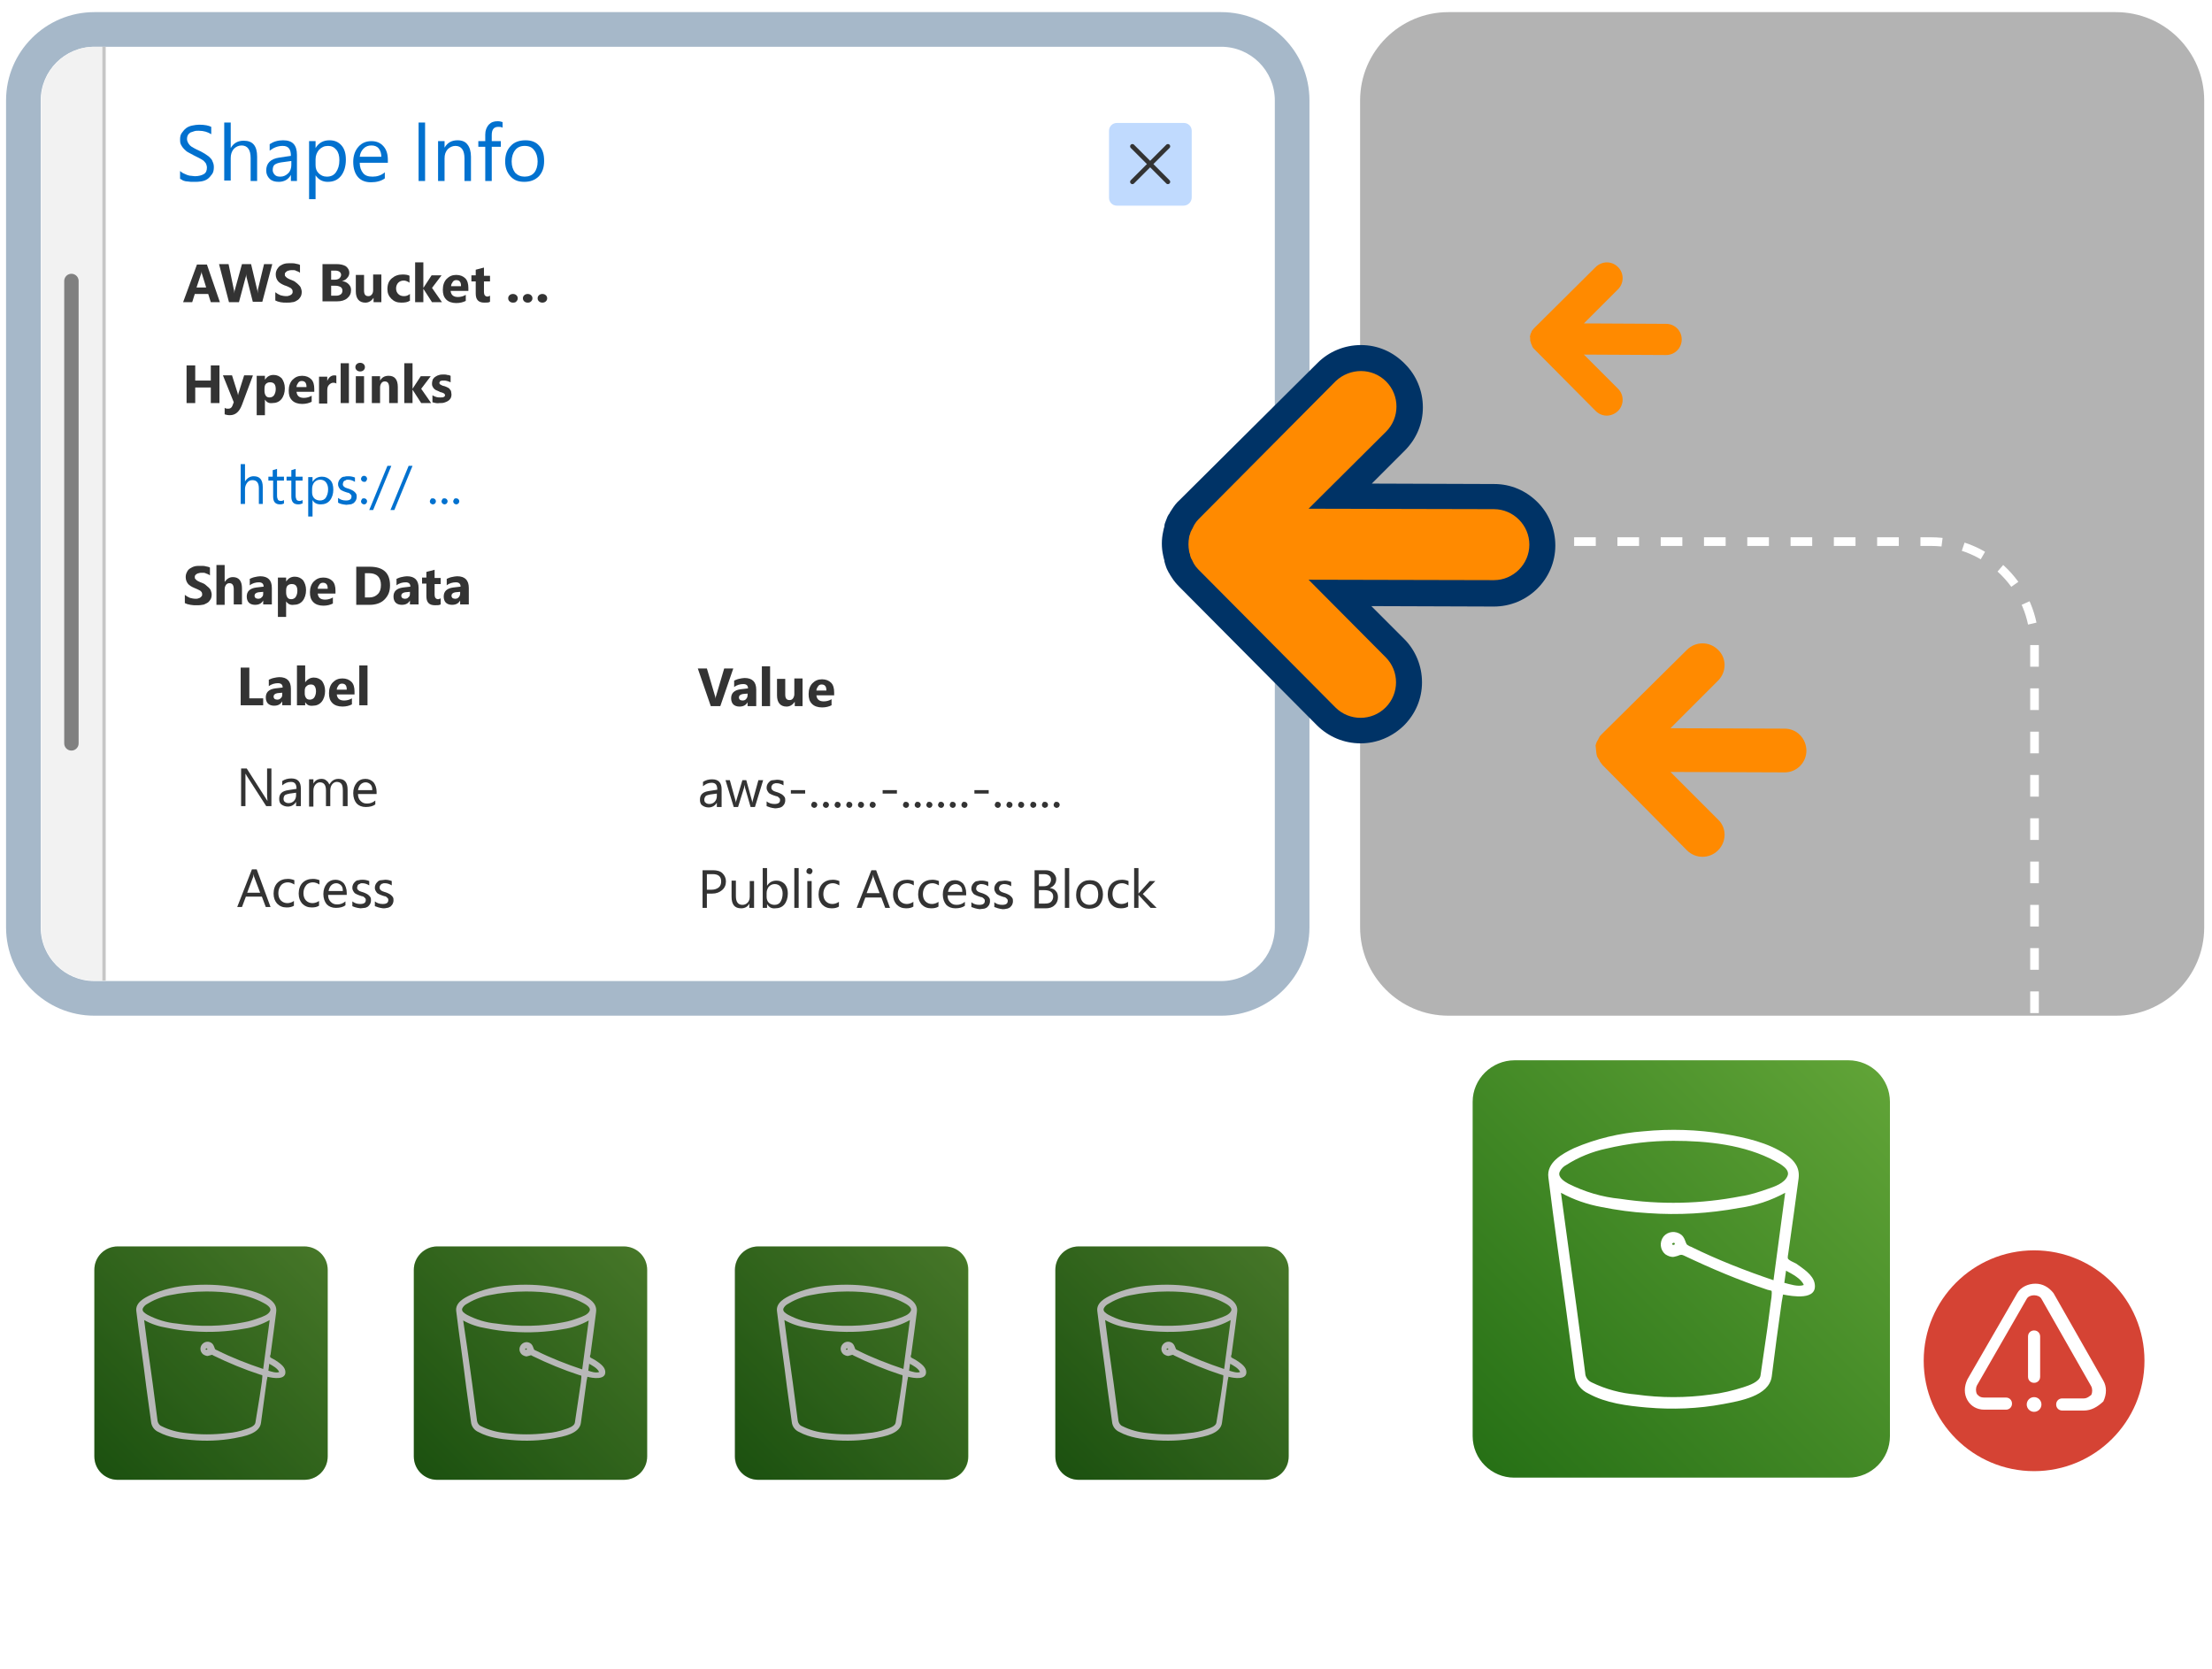 <?xml version="1.0" encoding="utf-8"?>
<!-- Generator: Adobe Illustrator 26.2.1, SVG Export Plug-In . SVG Version: 6.00 Build 0)  -->
<svg version="1.1" id="Layer_1" xmlns="http://www.w3.org/2000/svg" xmlns:xlink="http://www.w3.org/1999/xlink" x="0px" y="0px"
	 viewBox="0 0 511 385.5" style="enable-background:new 0 0 511 385.5;" xml:space="preserve">
<style type="text/css">
	.st0{fill:none;stroke:#FFFFFF;stroke-width:1.712;stroke-dasharray:4.28;}
	.st1{fill:url(#Green_Gradient_00000129204551263739789800000015181231834644751237_);}
	.st2{fill:#FFFFFF;}
	.st3{opacity:0.55;}
	.st4{enable-background:new    ;}
	.st5{fill:url(#Green_Gradient_00000170267270696901341390000009152510724650494143_);}
	.st6{fill:url(#Green_Gradient_00000169555126255461778840000014054622539970957995_);}
	.st7{fill:url(#Green_Gradient_00000065052307131477543790000018176461387139404973_);}
	.st8{fill:#D54334;}
	.st9{opacity:0.28;}
	.st10{fill:url(#Green_Gradient_00000181064920308012798060000000571919743130402746_);}
	.st11{fill:#A6B8C9;}
	.st12{opacity:0.3;}
	.st13{fill:none;stroke:#C6C6C6;stroke-width:0.843;stroke-miterlimit:10;}
	.st14{fill:#C0DAFE;}
	.st15{fill:none;stroke:#333333;stroke-width:1.058;stroke-linecap:round;stroke-miterlimit:10;}
	.st16{fill:#0171CF;}
	.st17{fill:#333333;}
	.st18{fill:#F2F2F2;}
	.st19{fill:none;stroke:#808080;stroke-width:3.327;stroke-linecap:round;stroke-miterlimit:10;}
	.st20{fill:none;stroke:#FFFFFF;stroke-width:2;stroke-dasharray:5;}
	.st21{fill:none;stroke:#FFFFFF;stroke-width:2;}
	.st22{fill:#FF8A00;}
	.st23{fill:#003366;}
</style>
<g>
	<path class="st0" d="M493.8,254.9L493.8,254.9c8.3,0,15,6.7,15,15v99.1c0,8.3-6.7,15-15,15H17.4c-8.3,0-15-6.7-15-15v-99.1
		c0-8.3,6.7-15,15-15h296.7"/>
	<g>
		<g>
			<g>
				
					<linearGradient id="Green_Gradient_00000118399390438614544290000000930241791771959193_" gradientUnits="userSpaceOnUse" x1="-1351.67" y1="1090.898" x2="-1279.954" y2="1162.613" gradientTransform="matrix(0 -1 1 0 -1078 -1001)">
					<stop  offset="0" style="stop-color:#1B660F"/>
					<stop  offset="1" style="stop-color:#6CAE3E"/>
				</linearGradient>
				
					<path id="Green_Gradient_00000001658328978496639990000005142646635110529184_" style="fill:url(#Green_Gradient_00000118399390438614544290000000930241791771959193_);" d="
					M27.2,287.9h43.1c3,0,5.4,2.4,5.4,5.4v43.1c0,3-2.4,5.4-5.4,5.4H27.2c-3,0-5.4-2.4-5.4-5.4v-43.1
					C21.8,290.3,24.2,287.9,27.2,287.9z"/>
				<g id="Icon_Test_00000076603628778622060930000015906185787315802010_">
					<path class="st2" d="M65.9,316.6c-0.2-1.1-1.5-1.9-2.4-2.5c-0.3-0.2-1.1-0.5-1.1-0.7c0-0.2,0-0.4,0.1-0.5l0.7-5.2
						c0.2-1.5,0.4-3,0.6-4.6c0.2-1.4-0.5-2.3-1.6-3.1c-2.3-1.6-5.3-2.2-8.1-2.7c-3.4-0.6-6.9-0.7-10.3-0.4c-3.1,0.2-6.1,0.9-9,2.2
						c-1.5,0.7-3.6,1.8-3.3,3.8c0.7,5.8,1.6,11.7,2.3,17.5c0.4,2.7,0.7,5.3,1.1,8c0.1,1.1,0.8,2,1.8,2.4c2.2,1.2,5,1.6,7.5,1.8
						c3.3,0.3,6.6,0.2,9.9-0.4c2.1-0.4,5.9-1,6.2-3.6c0.4-3.2,0.9-6.4,1.3-9.6l0.2-1C63,318.3,66.3,318.9,65.9,316.6z M47.7,298.3
						c4.3,0,9.2,0.5,13.1,2.6c0.6,0.3,2,1.1,1.6,1.9c-0.4,0.9-1.7,1.3-2.5,1.6c-1.1,0.4-2.3,0.8-3.5,1c-5.1,1-10.4,1.1-15.6,0.3
						c-2.3-0.2-4.6-0.9-6.7-2c-0.5-0.3-1.4-0.8-1.1-1.5c0.2-0.4,0.5-0.7,0.8-0.9c1.6-1,3.3-1.7,5.2-2.1
						C41.9,298.6,44.8,298.3,47.7,298.3z M59,328.6c-0.1,0.8-1.5,1.3-2.2,1.5c-1.4,0.5-2.8,0.8-4.2,0.9c-3.2,0.4-6.4,0.4-9.6,0
						c-2-0.2-3.9-0.7-5.7-1.6c-0.5-0.2-0.8-0.7-0.9-1.2c-0.7-5.7-1.5-11.4-2.3-17.1l-0.8-6.2c1.6,0.9,3.4,1.5,5.3,1.8
						c2,0.4,4,0.7,6,0.8c3.9,0.3,7.9,0.1,11.8-0.6c2.1-0.3,4.1-1,5.9-2l-1.5,11.3c-3.6-1.2-7.2-2.6-10.6-4.3
						c-0.2-0.1-0.3-0.1-0.4-0.2c-0.2-0.1-0.1-0.1-0.2-0.3c-0.2-0.4-0.2-0.7-0.6-1.1c-0.7-0.6-1.7-0.5-2.3,0.2
						c-0.6,0.7-0.5,1.7,0.2,2.3c0.3,0.2,0.7,0.4,1.1,0.4c0.2-0.1,0.5-0.1,0.7-0.2c0.3-0.1,0.3-0.1,0.6,0.1c3.5,1.7,7.1,3.2,10.8,4.4
						c0.6,0.2,0.5,0,0.5,0.5c0,0.4-0.1,0.7-0.1,1.1l-0.5,3.4L59,328.6z M47.9,311.6c0,0.2-0.3,0.2-0.4,0.1
						C47.4,311.5,47.9,311.3,47.9,311.6z M62,316.6l0.2-1.6c0.7,0.4,1.9,1,2.3,1.9C63.8,317.2,62.7,316.8,62,316.6z"/>
				</g>
			</g>
			<g transform="translate(-0.5 -0.5)" class="st3">
				<g class="st4">
					<path class="st2" d="M35.4,359.1c-0.3,0-0.6-0.1-0.8-0.3c-0.2-0.2-0.3-0.5-0.3-0.8c0-0.3,0.1-0.6,0.3-0.8
						c0.2-0.2,0.5-0.3,0.8-0.3c0.3,0,0.6,0.1,0.8,0.3c0.2,0.2,0.3,0.5,0.3,0.8c0,0.3-0.1,0.6-0.3,0.8S35.7,359.1,35.4,359.1z"/>
					<path class="st2" d="M39.7,359.1c-0.3,0-0.6-0.1-0.8-0.3c-0.2-0.2-0.3-0.5-0.3-0.8c0-0.3,0.1-0.6,0.3-0.8
						c0.2-0.2,0.5-0.3,0.8-0.3c0.3,0,0.6,0.1,0.8,0.3c0.2,0.2,0.3,0.5,0.3,0.8c0,0.3-0.1,0.6-0.3,0.8S40,359.1,39.7,359.1z"/>
					<path class="st2" d="M44,359.1c-0.3,0-0.6-0.1-0.8-0.3c-0.2-0.2-0.3-0.5-0.3-0.8c0-0.3,0.1-0.6,0.3-0.8
						c0.2-0.2,0.5-0.3,0.8-0.3c0.3,0,0.6,0.1,0.8,0.3c0.2,0.2,0.3,0.5,0.3,0.8c0,0.3-0.1,0.6-0.3,0.8S44.3,359.1,44,359.1z"/>
					<path class="st2" d="M48.4,359.1c-0.3,0-0.6-0.1-0.8-0.3c-0.2-0.2-0.3-0.5-0.3-0.8c0-0.3,0.1-0.6,0.3-0.8
						c0.2-0.2,0.5-0.3,0.8-0.3c0.3,0,0.6,0.1,0.8,0.3c0.2,0.2,0.3,0.5,0.3,0.8c0,0.3-0.1,0.6-0.3,0.8S48.7,359.1,48.4,359.1z"/>
					<path class="st2" d="M52.7,359.1c-0.3,0-0.6-0.1-0.8-0.3c-0.2-0.2-0.3-0.5-0.3-0.8c0-0.3,0.1-0.6,0.3-0.8
						c0.2-0.2,0.5-0.3,0.8-0.3c0.3,0,0.6,0.1,0.8,0.3c0.2,0.2,0.3,0.5,0.3,0.8c0,0.3-0.1,0.6-0.3,0.8S53,359.1,52.7,359.1z"/>
					<path class="st2" d="M57,359.1c-0.3,0-0.6-0.1-0.8-0.3c-0.2-0.2-0.3-0.5-0.3-0.8c0-0.3,0.1-0.6,0.3-0.8
						c0.2-0.2,0.5-0.3,0.8-0.3c0.3,0,0.6,0.1,0.8,0.3c0.2,0.2,0.3,0.5,0.3,0.8c0,0.3-0.1,0.6-0.3,0.8S57.4,359.1,57,359.1z"/>
					<path class="st2" d="M61.4,359.1c-0.3,0-0.6-0.1-0.8-0.3c-0.2-0.2-0.3-0.5-0.3-0.8c0-0.3,0.1-0.6,0.3-0.8
						c0.2-0.2,0.5-0.3,0.8-0.3c0.3,0,0.6,0.1,0.8,0.3c0.2,0.2,0.3,0.5,0.3,0.8c0,0.3-0.1,0.6-0.3,0.8S61.7,359.1,61.4,359.1z"/>
				</g>
			</g>
			<g>
				
					<linearGradient id="Green_Gradient_00000179632323374404336750000003856036763816870292_" gradientUnits="userSpaceOnUse" x1="-1351.67" y1="1164.725" x2="-1279.954" y2="1236.44" gradientTransform="matrix(0 -1 1 0 -1078 -1001)">
					<stop  offset="0" style="stop-color:#1B660F"/>
					<stop  offset="1" style="stop-color:#6CAE3E"/>
				</linearGradient>
				
					<path id="Green_Gradient_00000160899348027877223110000009705416279779977642_" style="fill:url(#Green_Gradient_00000179632323374404336750000003856036763816870292_);" d="
					M101,287.9h43.1c3,0,5.4,2.4,5.4,5.4v43.1c0,3-2.4,5.4-5.4,5.4H101c-3,0-5.4-2.4-5.4-5.4v-43.1C95.6,290.3,98.1,287.9,101,287.9
					z"/>
				<g id="Icon_Test_00000011031618916326798930000003368507859656830133_">
					<path class="st2" d="M139.8,316.6c-0.2-1.1-1.5-1.9-2.4-2.5c-0.3-0.2-1.1-0.5-1.1-0.7c0-0.2,0-0.4,0.1-0.5l0.7-5.2
						c0.2-1.5,0.4-3,0.6-4.6c0.2-1.4-0.5-2.3-1.6-3.1c-2.3-1.6-5.3-2.2-8.1-2.7c-3.4-0.6-6.9-0.7-10.3-0.4c-3.1,0.2-6.1,0.9-9,2.2
						c-1.5,0.7-3.6,1.8-3.3,3.8c0.7,5.8,1.6,11.7,2.3,17.5c0.4,2.7,0.7,5.3,1.1,8c0.1,1.1,0.8,2,1.8,2.4c2.2,1.2,5,1.6,7.5,1.8
						c3.3,0.3,6.6,0.2,9.9-0.4c2.1-0.4,5.9-1,6.2-3.6c0.4-3.2,0.9-6.4,1.3-9.6l0.2-1C136.8,318.3,140.2,318.9,139.8,316.6z
						 M121.5,298.3c4.3,0,9.2,0.5,13.1,2.6c0.6,0.3,2,1.1,1.6,1.9c-0.4,0.9-1.7,1.3-2.5,1.6c-1.1,0.4-2.3,0.8-3.5,1
						c-5.1,1-10.4,1.1-15.6,0.3c-2.3-0.2-4.6-0.9-6.7-2c-0.5-0.3-1.4-0.8-1.1-1.5c0.2-0.4,0.5-0.7,0.8-0.9c1.6-1,3.3-1.7,5.2-2.1
						C115.7,298.6,118.6,298.3,121.5,298.3z M132.8,328.6c-0.1,0.8-1.5,1.3-2.2,1.5c-1.4,0.5-2.8,0.8-4.2,0.9
						c-3.2,0.4-6.4,0.4-9.6,0c-2-0.2-3.9-0.7-5.7-1.6c-0.5-0.2-0.8-0.7-0.9-1.2c-0.7-5.7-1.5-11.4-2.3-17.1L107,305
						c1.6,0.9,3.4,1.5,5.3,1.8c2,0.4,4,0.7,6,0.8c3.9,0.3,7.9,0.1,11.8-0.6c2.1-0.3,4.1-1,5.9-2l-1.5,11.3
						c-3.6-1.2-7.2-2.6-10.6-4.3c-0.2-0.1-0.3-0.1-0.4-0.2c-0.2-0.1-0.1-0.1-0.2-0.3c-0.2-0.4-0.2-0.7-0.6-1.1
						c-0.7-0.6-1.7-0.5-2.3,0.2c-0.6,0.7-0.5,1.7,0.2,2.3c0.3,0.2,0.7,0.4,1.1,0.4c0.2-0.1,0.5-0.1,0.7-0.2c0.3-0.1,0.3-0.1,0.6,0.1
						c3.5,1.7,7.1,3.2,10.8,4.4c0.6,0.2,0.5,0,0.5,0.5c0,0.4-0.1,0.7-0.1,1.1l-0.5,3.4L132.8,328.6z M121.7,311.6
						c0,0.2-0.3,0.2-0.4,0.1C121.3,311.5,121.7,311.3,121.7,311.6z M135.9,316.6l0.2-1.6c0.7,0.4,1.9,1,2.3,1.9
						C137.6,317.2,136.5,316.8,135.9,316.6z"/>
				</g>
			</g>
			<g transform="translate(-0.5 -0.5)" class="st3">
				<g class="st4">
					<path class="st2" d="M110.1,359.1c-0.3,0-0.6-0.1-0.8-0.3s-0.3-0.5-0.3-0.8c0-0.3,0.1-0.6,0.3-0.8c0.2-0.2,0.5-0.3,0.8-0.3
						c0.3,0,0.6,0.1,0.8,0.3c0.2,0.2,0.3,0.5,0.3,0.8c0,0.3-0.1,0.6-0.3,0.8S110.4,359.1,110.1,359.1z"/>
					<path class="st2" d="M114.4,359.1c-0.3,0-0.6-0.1-0.8-0.3s-0.3-0.5-0.3-0.8c0-0.3,0.1-0.6,0.3-0.8c0.2-0.2,0.5-0.3,0.8-0.3
						c0.3,0,0.6,0.1,0.8,0.3c0.2,0.2,0.3,0.5,0.3,0.8c0,0.3-0.1,0.6-0.3,0.8S114.7,359.1,114.4,359.1z"/>
					<path class="st2" d="M118.8,359.1c-0.3,0-0.6-0.1-0.8-0.3s-0.3-0.5-0.3-0.8c0-0.3,0.1-0.6,0.3-0.8c0.2-0.2,0.5-0.3,0.8-0.3
						c0.3,0,0.6,0.1,0.8,0.3c0.2,0.2,0.3,0.5,0.3,0.8c0,0.3-0.1,0.6-0.3,0.8S119.1,359.1,118.8,359.1z"/>
					<path class="st2" d="M123.1,359.1c-0.3,0-0.6-0.1-0.8-0.3s-0.3-0.5-0.3-0.8c0-0.3,0.1-0.6,0.3-0.8c0.2-0.2,0.5-0.3,0.8-0.3
						c0.3,0,0.6,0.1,0.8,0.3c0.2,0.2,0.3,0.5,0.3,0.8c0,0.3-0.1,0.6-0.3,0.8S123.4,359.1,123.1,359.1z"/>
					<path class="st2" d="M127.4,359.1c-0.3,0-0.6-0.1-0.8-0.3s-0.3-0.5-0.3-0.8c0-0.3,0.1-0.6,0.3-0.8c0.2-0.2,0.5-0.3,0.8-0.3
						c0.3,0,0.6,0.1,0.8,0.3c0.2,0.2,0.3,0.5,0.3,0.8c0,0.3-0.1,0.6-0.3,0.8S127.7,359.1,127.4,359.1z"/>
					<path class="st2" d="M131.8,359.1c-0.3,0-0.6-0.1-0.8-0.3s-0.3-0.5-0.3-0.8c0-0.3,0.1-0.6,0.3-0.8c0.2-0.2,0.5-0.3,0.8-0.3
						c0.3,0,0.6,0.1,0.8,0.3c0.2,0.2,0.3,0.5,0.3,0.8c0,0.3-0.1,0.6-0.3,0.8S132.1,359.1,131.8,359.1z"/>
					<path class="st2" d="M136.1,359.1c-0.3,0-0.6-0.1-0.8-0.3s-0.3-0.5-0.3-0.8c0-0.3,0.1-0.6,0.3-0.8c0.2-0.2,0.5-0.3,0.8-0.3
						c0.3,0,0.6,0.1,0.8,0.3c0.2,0.2,0.3,0.5,0.3,0.8c0,0.3-0.1,0.6-0.3,0.8S136.4,359.1,136.1,359.1z"/>
				</g>
			</g>
			<g>
				
					<linearGradient id="Green_Gradient_00000167397156338968453050000003605569061565548948_" gradientUnits="userSpaceOnUse" x1="-1351.67" y1="1238.868" x2="-1279.954" y2="1310.584" gradientTransform="matrix(0 -1 1 0 -1078 -1001)">
					<stop  offset="0" style="stop-color:#1B660F"/>
					<stop  offset="1" style="stop-color:#6CAE3E"/>
				</linearGradient>
				
					<path id="Green_Gradient_00000171714981220776196890000008655507460900342199_" style="fill:url(#Green_Gradient_00000167397156338968453050000003605569061565548948_);" d="
					M175.2,287.9h43.1c3,0,5.4,2.4,5.4,5.4v43.1c0,3-2.4,5.4-5.4,5.4h-43.1c-3,0-5.4-2.4-5.4-5.4v-43.1
					C169.8,290.3,172.2,287.9,175.2,287.9z"/>
				<g id="Icon_Test_00000123415039609419156840000005956899409425666969_">
					<path class="st2" d="M213.9,316.6c-0.2-1.1-1.5-1.9-2.4-2.5c-0.3-0.2-1.1-0.5-1.1-0.7c0-0.2,0-0.4,0.1-0.5l0.7-5.2
						c0.2-1.5,0.4-3,0.6-4.6c0.2-1.4-0.5-2.3-1.6-3.1c-2.3-1.6-5.3-2.2-8.1-2.7c-3.4-0.6-6.9-0.7-10.3-0.4c-3.1,0.2-6.1,0.9-9,2.2
						c-1.5,0.7-3.6,1.8-3.3,3.8c0.7,5.8,1.6,11.7,2.3,17.5c0.4,2.7,0.7,5.3,1.1,8c0.1,1.1,0.8,2,1.8,2.4c2.2,1.2,5,1.6,7.5,1.8
						c3.3,0.3,6.6,0.2,9.9-0.4c2.1-0.4,5.9-1,6.2-3.6c0.4-3.2,0.9-6.4,1.3-9.6l0.2-1C211,318.3,214.3,318.9,213.9,316.6z
						 M195.7,298.3c4.3,0,9.2,0.5,13.1,2.6c0.6,0.3,2,1.1,1.6,1.9c-0.4,0.9-1.7,1.3-2.5,1.6c-1.1,0.4-2.3,0.8-3.5,1
						c-5.1,1-10.4,1.1-15.6,0.3c-2.3-0.2-4.6-0.9-6.7-2c-0.5-0.3-1.4-0.8-1.1-1.5c0.2-0.4,0.5-0.7,0.8-0.9c1.6-1,3.3-1.7,5.2-2.1
						C189.9,298.6,192.8,298.3,195.7,298.3z M206.9,328.6c-0.1,0.8-1.5,1.3-2.2,1.5c-1.4,0.5-2.8,0.8-4.2,0.9
						c-3.2,0.4-6.4,0.4-9.6,0c-2-0.2-3.9-0.7-5.7-1.6c-0.5-0.2-0.8-0.7-0.9-1.2c-0.7-5.7-1.5-11.4-2.3-17.1l-0.8-6.2
						c1.6,0.9,3.4,1.5,5.3,1.8c2,0.4,4,0.7,6,0.8c3.9,0.3,7.9,0.1,11.8-0.6c2.1-0.3,4.1-1,5.9-2l-1.5,11.3
						c-3.6-1.2-7.2-2.6-10.6-4.3c-0.2-0.1-0.3-0.1-0.4-0.2c-0.2-0.1-0.1-0.1-0.2-0.3c-0.2-0.4-0.2-0.7-0.6-1.1
						c-0.7-0.6-1.7-0.5-2.3,0.2c-0.6,0.7-0.5,1.7,0.2,2.3c0.3,0.2,0.7,0.4,1.1,0.4c0.2-0.1,0.5-0.1,0.7-0.2c0.3-0.1,0.3-0.1,0.6,0.1
						c3.5,1.7,7.1,3.2,10.8,4.4c0.6,0.2,0.5,0,0.5,0.5c0,0.4-0.1,0.7-0.1,1.1l-0.5,3.4L206.9,328.6z M195.8,311.6
						c0,0.2-0.3,0.2-0.4,0.1C195.4,311.5,195.8,311.3,195.8,311.6z M210,316.6l0.2-1.6c0.7,0.4,1.9,1,2.3,1.9
						C211.8,317.2,210.7,316.8,210,316.6z"/>
				</g>
			</g>
			<g transform="translate(-0.5 -0.5)" class="st3">
				<g>
					<g class="st4">
						<path class="st2" d="M184.2,359.1c-0.3,0-0.6-0.1-0.8-0.3s-0.3-0.5-0.3-0.8c0-0.3,0.1-0.6,0.3-0.8c0.2-0.2,0.5-0.3,0.8-0.3
							c0.3,0,0.6,0.1,0.8,0.3c0.2,0.2,0.3,0.5,0.3,0.8c0,0.3-0.1,0.6-0.3,0.8S184.5,359.1,184.2,359.1z"/>
						<path class="st2" d="M188.5,359.1c-0.3,0-0.6-0.1-0.8-0.3s-0.3-0.5-0.3-0.8c0-0.3,0.1-0.6,0.3-0.8c0.2-0.2,0.5-0.3,0.8-0.3
							c0.3,0,0.6,0.1,0.8,0.3c0.2,0.2,0.3,0.5,0.3,0.8c0,0.3-0.1,0.6-0.3,0.8S188.8,359.1,188.5,359.1z"/>
						<path class="st2" d="M192.9,359.1c-0.3,0-0.6-0.1-0.8-0.3s-0.3-0.5-0.3-0.8c0-0.3,0.1-0.6,0.3-0.8c0.2-0.2,0.5-0.3,0.8-0.3
							c0.3,0,0.6,0.1,0.8,0.3c0.2,0.2,0.3,0.5,0.3,0.8c0,0.3-0.1,0.6-0.3,0.8S193.2,359.1,192.9,359.1z"/>
						<path class="st2" d="M197.2,359.1c-0.3,0-0.6-0.1-0.8-0.3s-0.3-0.5-0.3-0.8c0-0.3,0.1-0.6,0.3-0.8c0.2-0.2,0.5-0.3,0.8-0.3
							c0.3,0,0.6,0.1,0.8,0.3c0.2,0.2,0.3,0.5,0.3,0.8c0,0.3-0.1,0.6-0.3,0.8S197.5,359.1,197.2,359.1z"/>
						<path class="st2" d="M201.5,359.1c-0.3,0-0.6-0.1-0.8-0.3s-0.3-0.5-0.3-0.8c0-0.3,0.1-0.6,0.3-0.8c0.2-0.2,0.5-0.3,0.8-0.3
							c0.3,0,0.6,0.1,0.8,0.3c0.2,0.2,0.3,0.5,0.3,0.8c0,0.3-0.1,0.6-0.3,0.8S201.8,359.1,201.5,359.1z"/>
						<path class="st2" d="M205.9,359.1c-0.3,0-0.6-0.1-0.8-0.3s-0.3-0.5-0.3-0.8c0-0.3,0.1-0.6,0.3-0.8c0.2-0.2,0.5-0.3,0.8-0.3
							c0.3,0,0.6,0.1,0.8,0.3c0.2,0.2,0.3,0.5,0.3,0.8c0,0.3-0.1,0.6-0.3,0.8S206.2,359.1,205.9,359.1z"/>
						<path class="st2" d="M210.2,359.1c-0.3,0-0.6-0.1-0.8-0.3s-0.3-0.5-0.3-0.8c0-0.3,0.1-0.6,0.3-0.8c0.2-0.2,0.5-0.3,0.8-0.3
							c0.3,0,0.6,0.1,0.8,0.3c0.2,0.2,0.3,0.5,0.3,0.8c0,0.3-0.1,0.6-0.3,0.8S210.5,359.1,210.2,359.1z"/>
					</g>
				</g>
			</g>
			<g>
				
					<linearGradient id="Green_Gradient_00000037659484987817021970000003767535281812915870_" gradientUnits="userSpaceOnUse" x1="-1358.303" y1="1402.271" x2="-1229.906" y2="1530.668" gradientTransform="matrix(0 -1 1 0 -1078 -1001)">
					<stop  offset="0" style="stop-color:#1B660F"/>
					<stop  offset="1" style="stop-color:#6CAE3E"/>
				</linearGradient>
				
					<path id="Green_Gradient_00000096776195863019495900000014990158291917467806_" style="fill:url(#Green_Gradient_00000037659484987817021970000003767535281812915870_);" d="
					M349.9,244.9H427c5.3,0,9.6,4.3,9.6,9.6v77.2c0,5.3-4.3,9.6-9.6,9.6h-77.2c-5.3,0-9.6-4.3-9.6-9.6v-77.2
					C340.2,249.2,344.6,244.9,349.9,244.9z"/>
				<g id="Icon_Test_00000029032449363596623900000004564697883958567315_">
					<path class="st2" d="M419.2,296.4c-0.4-2-2.7-3.4-4.2-4.5c-0.5-0.3-1.9-0.8-2-1.3c0-0.3,0-0.6,0.1-1l1.3-9.3
						c0.4-2.7,0.7-5.4,1.1-8.1c0.3-2.5-0.9-4.1-2.9-5.5c-4.1-2.8-9.5-4-14.4-4.8c-6.1-1-12.3-1.2-18.5-0.6c-5.5,0.4-11,1.7-16.1,3.9
						c-2.7,1.3-6.4,3.3-5.9,6.8c1.3,10.5,2.8,20.9,4.2,31.3c0.6,4.8,1.3,9.5,1.9,14.3c0.2,1.9,1.4,3.5,3.2,4.3
						c4,2.2,8.9,2.8,13.4,3.2c5.9,0.5,11.9,0.3,17.7-0.8c3.7-0.7,10.6-1.8,11.2-6.4c0.7-5.7,1.5-11.5,2.3-17.2l0.3-1.7
						C414,299.4,420,300.5,419.2,296.4z M386.6,263.5c7.7,0,16.5,0.9,23.5,4.7c1.1,0.6,3.6,1.9,2.8,3.5c-0.7,1.6-3,2.4-4.5,2.9
						c-2,0.7-4.1,1.4-6.2,1.7c-9.2,1.8-18.6,2-27.9,0.6c-4.2-0.4-8.2-1.6-12-3.5c-0.9-0.5-2.5-1.5-2-2.7c0.3-0.7,0.9-1.3,1.5-1.6
						c2.8-1.8,6-3.1,9.3-3.8C376.2,264.1,381.4,263.5,386.6,263.5z M406.7,317.7c-0.2,1.5-2.7,2.3-3.9,2.7c-2.5,0.8-5,1.4-7.6,1.7
						c-5.7,0.8-11.5,0.8-17.2,0c-3.6-0.3-7-1.2-10.3-2.8c-0.9-0.4-1.5-1.3-1.5-2.2c-1.3-10.2-2.7-20.4-4.1-30.6l-1.5-11
						c2.9,1.6,6.1,2.7,9.4,3.3c3.5,0.7,7.1,1.2,10.7,1.4c7,0.5,14.1,0.1,21.1-1.2c3.7-0.5,7.3-1.7,10.6-3.5l-2.7,20.2
						c-6.5-2.2-12.9-4.7-19-7.7c-0.3-0.1-0.5-0.2-0.8-0.4c-0.3-0.2-0.2-0.1-0.4-0.5c-0.3-0.7-0.4-1.3-1.1-1.9
						c-1.3-1-3.1-0.8-4.1,0.4c-1,1.3-0.8,3.1,0.4,4.1c0.6,0.4,1.3,0.7,2,0.6c0.4-0.1,0.9-0.2,1.3-0.4c0.5-0.1,0.5-0.1,1,0.1
						c6.3,3,12.7,5.7,19.3,7.9c1,0.3,1,0,1,0.8c0,0.6-0.1,1.3-0.2,1.9l-0.8,6.1L406.7,317.7z M386.9,287.3c0,0.3-0.5,0.3-0.6,0.1
						C386.1,287.2,386.9,286.8,386.9,287.3z M412.2,296.3l0.4-2.8c1.3,0.7,3.5,1.8,4.1,3.3C415.4,297.3,413.4,296.6,412.2,296.3z"/>
				</g>
			</g>
			<g transform="translate(-0.5 -0.5)">
				<g>
					<g class="st4">
						<path class="st2" d="M365.7,362.3c-0.5,0-1-0.2-1.4-0.6s-0.6-0.8-0.6-1.4c0-0.5,0.2-1,0.6-1.4s0.8-0.6,1.4-0.6
							c0.5,0,1,0.2,1.4,0.6c0.4,0.4,0.6,0.9,0.6,1.4c0,0.5-0.2,1-0.6,1.4C366.7,362.1,366.2,362.3,365.7,362.3z"/>
						<path class="st2" d="M373.5,362.3c-0.5,0-1-0.2-1.4-0.6s-0.6-0.8-0.6-1.4c0-0.5,0.2-1,0.6-1.4s0.8-0.6,1.4-0.6
							c0.5,0,1,0.2,1.4,0.6c0.4,0.4,0.6,0.9,0.6,1.4c0,0.5-0.2,1-0.6,1.4C374.5,362.1,374,362.3,373.5,362.3z"/>
						<path class="st2" d="M381.2,362.3c-0.5,0-1-0.2-1.4-0.6s-0.6-0.8-0.6-1.4c0-0.5,0.2-1,0.6-1.4s0.8-0.6,1.4-0.6
							c0.5,0,1,0.2,1.4,0.6c0.4,0.4,0.6,0.9,0.6,1.4c0,0.5-0.2,1-0.6,1.4C382.2,362.1,381.8,362.3,381.2,362.3z"/>
						<path class="st2" d="M389,362.3c-0.5,0-1-0.2-1.4-0.6s-0.6-0.8-0.6-1.4c0-0.5,0.2-1,0.6-1.4s0.8-0.6,1.4-0.6
							c0.5,0,1,0.2,1.4,0.6c0.4,0.4,0.6,0.9,0.6,1.4c0,0.5-0.2,1-0.6,1.4C390,362.1,389.5,362.3,389,362.3z"/>
						<path class="st2" d="M396.8,362.3c-0.5,0-1-0.2-1.4-0.6s-0.6-0.8-0.6-1.4c0-0.5,0.2-1,0.6-1.4s0.8-0.6,1.4-0.6
							c0.5,0,1,0.2,1.4,0.6c0.4,0.4,0.6,0.9,0.6,1.4c0,0.5-0.2,1-0.6,1.4C397.8,362.1,397.3,362.3,396.8,362.3z"/>
						<path class="st2" d="M404.5,362.3c-0.5,0-1-0.2-1.4-0.6s-0.6-0.8-0.6-1.4c0-0.5,0.2-1,0.6-1.4s0.8-0.6,1.4-0.6
							c0.5,0,1,0.2,1.4,0.6c0.4,0.4,0.6,0.9,0.6,1.4c0,0.5-0.2,1-0.6,1.4C405.5,362.1,405.1,362.3,404.5,362.3z"/>
						<path class="st2" d="M412.3,362.3c-0.5,0-1-0.2-1.4-0.6s-0.6-0.8-0.6-1.4c0-0.5,0.2-1,0.6-1.4s0.8-0.6,1.4-0.6
							c0.5,0,1,0.2,1.4,0.6c0.4,0.4,0.6,0.9,0.6,1.4c0,0.5-0.2,1-0.6,1.4C413.3,362.1,412.8,362.3,412.3,362.3z"/>
					</g>
				</g>
			</g>
			<g>
				<g>
					<circle class="st8" cx="469.9" cy="314.3" r="25.5"/>
				</g>
				<g>
					<g>
						<g>
							<path class="st2" d="M481.4,325.8h-5c-0.8,0-1.4-0.6-1.4-1.4c0-0.8,0.6-1.4,1.4-1.4h5c0.8,0,1.4-0.6,1.7-0.8
								c0.3-0.6,0.3-1.4,0-2L471.6,300c-0.6-1.1-2.8-1.1-3.4,0L456.7,320c-0.3,0.6-0.3,1.4,0,2c0.3,0.3,0.6,0.8,1.7,0.8h5
								c0.8,0,1.4,0.6,1.4,1.4c0,0.8-0.6,1.4-1.4,1.4h-5c-1.7,0-3.1-0.8-3.9-2.2s-0.8-3.1,0-4.8l11.5-19.9c0.8-1.4,2.5-2.2,4.2-2.2
								s3.1,0.8,4.2,2.2l11.5,20.2c0.8,1.4,0.8,3.1,0,4.8C484.5,325,483.1,325.8,481.4,325.8z"/>
						</g>
						<g>
							<circle class="st2" cx="469.9" cy="324.4" r="1.7"/>
						</g>
					</g>
					<g>
						<path class="st2" d="M469.9,319.4c-0.8,0-1.4-0.6-1.4-1.4v-9.3c0-0.8,0.6-1.4,1.4-1.4c0.8,0,1.4,0.6,1.4,1.4v9.3
							C471.3,318.8,470.7,319.4,469.9,319.4z"/>
					</g>
				</g>
			</g>
		</g>
		<g id="Green_Gradient_00000101074579839790590130000003493968050859725717_" class="st9">
			<path d="M27.2,287.9h43.1c3,0,5.4,2.4,5.4,5.4v43.1c0,3-2.4,5.4-5.4,5.4H27.2c-3,0-5.4-2.4-5.4-5.4v-43.1
				C21.8,290.3,24.2,287.9,27.2,287.9z"/>
		</g>
		<g id="Green_Gradient_00000039856290611527967890000003170977309625034933_" class="st9">
			<path d="M101,287.9h43.1c3,0,5.4,2.4,5.4,5.4v43.1c0,3-2.4,5.4-5.4,5.4H101c-3,0-5.4-2.4-5.4-5.4v-43.1
				C95.6,290.3,98.1,287.9,101,287.9z"/>
		</g>
		<g id="Green_Gradient_00000063611825713990233480000008929820572257720988_" class="st9">
			<path d="M175.1,287.9h43.1c3,0,5.4,2.4,5.4,5.4v43.1c0,3-2.4,5.4-5.4,5.4h-43.1c-3,0-5.4-2.4-5.4-5.4v-43.1
				C169.8,290.3,172.2,287.9,175.1,287.9z"/>
		</g>
		<g>
			
				<linearGradient id="Green_Gradient_00000149354904311299664420000003002847195397840574_" gradientUnits="userSpaceOnUse" x1="-1351.67" y1="1312.886" x2="-1279.954" y2="1384.601" gradientTransform="matrix(0 -1 1 0 -1078 -1001)">
				<stop  offset="0" style="stop-color:#1B660F"/>
				<stop  offset="1" style="stop-color:#6CAE3E"/>
			</linearGradient>
			
				<path id="Green_Gradient_00000088828857627029750580000001222150004408917924_" style="fill:url(#Green_Gradient_00000149354904311299664420000003002847195397840574_);" d="
				M249.2,287.9h43.1c3,0,5.4,2.4,5.4,5.4v43.1c0,3-2.4,5.4-5.4,5.4h-43.1c-3,0-5.4-2.4-5.4-5.4v-43.1
				C243.8,290.3,246.2,287.9,249.2,287.9z"/>
			<g id="Icon_Test_00000104682991035501625050000001097107103640776601_">
				<path class="st2" d="M287.9,316.6c-0.2-1.1-1.5-1.9-2.4-2.5c-0.3-0.2-1.1-0.5-1.1-0.7c0-0.2,0-0.4,0.1-0.5l0.7-5.2
					c0.2-1.5,0.4-3,0.6-4.6c0.2-1.4-0.5-2.3-1.6-3.1c-2.3-1.6-5.3-2.2-8.1-2.7c-3.4-0.6-6.9-0.7-10.3-0.4c-3.1,0.2-6.1,0.9-9,2.2
					c-1.5,0.7-3.6,1.8-3.3,3.8c0.7,5.8,1.6,11.7,2.3,17.5c0.4,2.7,0.7,5.3,1.1,8c0.1,1.1,0.8,2,1.8,2.4c2.2,1.2,5,1.6,7.5,1.8
					c3.3,0.3,6.6,0.2,9.9-0.4c2.1-0.4,5.9-1,6.2-3.6c0.4-3.2,0.9-6.4,1.3-9.6l0.2-1C285,318.3,288.3,318.9,287.9,316.6z
					 M269.7,298.3c4.3,0,9.2,0.5,13.1,2.6c0.6,0.3,2,1.1,1.6,1.9c-0.4,0.9-1.7,1.3-2.5,1.6c-1.1,0.4-2.3,0.8-3.5,1
					c-5.1,1-10.4,1.1-15.6,0.3c-2.3-0.2-4.6-0.9-6.7-2c-0.5-0.3-1.4-0.8-1.1-1.5c0.2-0.4,0.5-0.7,0.8-0.9c1.6-1,3.3-1.7,5.2-2.1
					C263.9,298.6,266.8,298.3,269.7,298.3z M281,328.6c-0.1,0.8-1.5,1.3-2.2,1.5c-1.4,0.5-2.8,0.8-4.2,0.9c-3.2,0.4-6.4,0.4-9.6,0
					c-2-0.2-3.9-0.7-5.7-1.6c-0.5-0.2-0.8-0.7-0.9-1.2c-0.7-5.7-1.5-11.4-2.3-17.1l-0.8-6.2c1.6,0.9,3.4,1.5,5.3,1.8
					c2,0.4,4,0.7,6,0.8c3.9,0.3,7.9,0.1,11.8-0.6c2.1-0.3,4.1-1,5.9-2l-1.5,11.3c-3.6-1.2-7.2-2.6-10.6-4.3
					c-0.2-0.1-0.3-0.1-0.4-0.2c-0.2-0.1-0.1-0.1-0.2-0.3c-0.2-0.4-0.2-0.7-0.6-1.1c-0.7-0.6-1.7-0.5-2.3,0.2
					c-0.6,0.7-0.5,1.7,0.2,2.3c0.3,0.2,0.7,0.4,1.1,0.4c0.2-0.1,0.5-0.1,0.7-0.2c0.3-0.1,0.3-0.1,0.6,0.1c3.5,1.7,7.1,3.2,10.8,4.4
					c0.6,0.2,0.5,0,0.5,0.5c0,0.4-0.1,0.7-0.1,1.1l-0.5,3.4L281,328.6z M269.9,311.6c0,0.2-0.3,0.2-0.4,0.1
					C269.4,311.5,269.9,311.3,269.9,311.6z M284,316.6l0.2-1.6c0.7,0.4,1.9,1,2.3,1.9C285.8,317.2,284.7,316.8,284,316.6z"/>
			</g>
		</g>
		<g transform="translate(-0.5 -0.5)" class="st3">
			<g>
				<g class="st4">
					<path class="st2" d="M258.2,359.1c-0.3,0-0.6-0.1-0.8-0.3c-0.2-0.2-0.3-0.5-0.3-0.8c0-0.3,0.1-0.6,0.3-0.8
						c0.2-0.2,0.5-0.3,0.8-0.3c0.3,0,0.6,0.1,0.8,0.3c0.2,0.2,0.3,0.5,0.3,0.8c0,0.3-0.1,0.6-0.3,0.8S258.5,359.1,258.2,359.1z"/>
					<path class="st2" d="M262.6,359.1c-0.3,0-0.6-0.1-0.8-0.3c-0.2-0.2-0.3-0.5-0.3-0.8c0-0.3,0.1-0.6,0.3-0.8
						c0.2-0.2,0.5-0.3,0.8-0.3c0.3,0,0.6,0.1,0.8,0.3c0.2,0.2,0.3,0.5,0.3,0.8c0,0.3-0.1,0.6-0.3,0.8S262.9,359.1,262.6,359.1z"/>
					<path class="st2" d="M266.9,359.1c-0.3,0-0.6-0.1-0.8-0.3c-0.2-0.2-0.3-0.5-0.3-0.8c0-0.3,0.1-0.6,0.3-0.8
						c0.2-0.2,0.5-0.3,0.8-0.3c0.3,0,0.6,0.1,0.8,0.3c0.2,0.2,0.3,0.5,0.3,0.8c0,0.3-0.1,0.6-0.3,0.8S267.2,359.1,266.9,359.1z"/>
					<path class="st2" d="M271.2,359.1c-0.3,0-0.6-0.1-0.8-0.3c-0.2-0.2-0.3-0.5-0.3-0.8c0-0.3,0.1-0.6,0.3-0.8
						c0.2-0.2,0.5-0.3,0.8-0.3c0.3,0,0.6,0.1,0.8,0.3c0.2,0.2,0.3,0.5,0.3,0.8c0,0.3-0.1,0.6-0.3,0.8S271.5,359.1,271.2,359.1z"/>
					<path class="st2" d="M275.6,359.1c-0.3,0-0.6-0.1-0.8-0.3c-0.2-0.2-0.3-0.5-0.3-0.8c0-0.3,0.1-0.6,0.3-0.8
						c0.2-0.2,0.5-0.3,0.8-0.3c0.3,0,0.6,0.1,0.8,0.3c0.2,0.2,0.3,0.5,0.3,0.8c0,0.3-0.1,0.6-0.3,0.8S275.9,359.1,275.6,359.1z"/>
					<path class="st2" d="M279.9,359.1c-0.3,0-0.6-0.1-0.8-0.3c-0.2-0.2-0.3-0.5-0.3-0.8c0-0.3,0.1-0.6,0.3-0.8
						c0.2-0.2,0.5-0.3,0.8-0.3c0.3,0,0.6,0.1,0.8,0.3c0.2,0.2,0.3,0.5,0.3,0.8c0,0.3-0.1,0.6-0.3,0.8S280.2,359.1,279.9,359.1z"/>
					<path class="st2" d="M284.2,359.1c-0.3,0-0.6-0.1-0.8-0.3c-0.2-0.2-0.3-0.5-0.3-0.8c0-0.3,0.1-0.6,0.3-0.8
						c0.2-0.2,0.5-0.3,0.8-0.3c0.3,0,0.6,0.1,0.8,0.3c0.2,0.2,0.3,0.5,0.3,0.8c0,0.3-0.1,0.6-0.3,0.8S284.5,359.1,284.2,359.1z"/>
				</g>
			</g>
		</g>
		<g id="Green_Gradient_00000098906435454845816960000016866158329986693291_" class="st9">
			<path d="M249.2,287.9h43.1c3,0,5.4,2.4,5.4,5.4v43.1c0,3-2.4,5.4-5.4,5.4h-43.1c-3,0-5.4-2.4-5.4-5.4v-43.1
				C243.8,290.3,246.2,287.9,249.2,287.9z"/>
		</g>
	</g>
	<g>
		<g>
			<g>
				<path class="st2" d="M21.8,230.5c-9,0-16.4-7.3-16.4-16.4v-191c0-9,7.3-16.4,16.4-16.4h260.3c9,0,16.4,7.3,16.4,16.4v191
					c0,9-7.3,16.4-16.4,16.4H21.8z"/>
				<path class="st11" d="M282.1,10.8c6.8,0,12.4,5.5,12.4,12.4v191c0,6.8-5.5,12.4-12.4,12.4H21.8c-6.8,0-12.4-5.5-12.4-12.4v-191
					c0-6.8,5.5-12.4,12.4-12.4H282.1 M282.1,2.8H21.8c-11.2,0-20.4,9.1-20.4,20.4v191c0,11.2,9.1,20.4,20.4,20.4h260.3
					c11.2,0,20.4-9.1,20.4-20.4v-191C302.5,11.9,293.4,2.8,282.1,2.8L282.1,2.8z"/>
			</g>
		</g>
		<g class="st12">
			<g>
				<path d="M334.6,230.5c-9,0-16.4-7.3-16.4-16.4v-191c0-9,7.3-16.4,16.4-16.4h154.2c9,0,16.4,7.3,16.4,16.4v191
					c0,9-7.3,16.4-16.4,16.4H334.6z"/>
				<path d="M488.8,10.8c6.8,0,12.4,5.5,12.4,12.4v191c0,6.8-5.5,12.4-12.4,12.4H334.6c-6.8,0-12.4-5.5-12.4-12.4v-191
					c0-6.8,5.5-12.4,12.4-12.4H488.8 M488.8,2.8H334.6c-11.2,0-20.4,9.1-20.4,20.4v191c0,11.2,9.1,20.4,20.4,20.4h154.2
					c11.2,0,20.4-9.1,20.4-20.4v-191C509.2,11.9,500,2.8,488.8,2.8L488.8,2.8z"/>
			</g>
		</g>
		<line class="st13" x1="24" y1="10.8" x2="24" y2="226.5"/>
		<g>
			<path class="st14" d="M273.4,47.5H258c-1,0-1.8-0.8-1.8-1.8V30.2c0-1,0.8-1.8,1.8-1.8h15.5c1,0,1.8,0.8,1.8,1.8v15.4
				C275.3,46.6,274.5,47.5,273.4,47.5z"/>
			<g>
				<line class="st15" x1="261.6" y1="33.8" x2="269.8" y2="42"/>
				<line class="st15" x1="269.8" y1="33.8" x2="261.6" y2="42"/>
			</g>
		</g>
		<g>
			<g class="st4">
				<path class="st16" d="M41.6,41.3v-1.8c0.2,0.2,0.4,0.3,0.7,0.5c0.3,0.1,0.6,0.3,0.9,0.4c0.3,0.1,0.6,0.2,0.9,0.2
					s0.6,0.1,0.9,0.1c0.9,0,1.6-0.2,2.1-0.5c0.5-0.3,0.7-0.8,0.7-1.5c0-0.3-0.1-0.6-0.2-0.9c-0.2-0.3-0.4-0.5-0.6-0.7
					c-0.3-0.2-0.6-0.4-1-0.6c-0.4-0.2-0.8-0.4-1.2-0.6c-0.4-0.2-0.9-0.5-1.3-0.7c-0.4-0.2-0.7-0.5-1-0.8c-0.3-0.3-0.5-0.6-0.7-1
					c-0.2-0.4-0.2-0.8-0.2-1.2c0-0.6,0.1-1.1,0.4-1.5c0.3-0.4,0.6-0.8,1-1.1c0.4-0.3,0.9-0.5,1.4-0.6c0.5-0.1,1.1-0.2,1.6-0.2
					c1.3,0,2.2,0.2,2.8,0.5v1.7c-0.8-0.5-1.7-0.8-2.9-0.8c-0.3,0-0.7,0-1,0.1c-0.3,0.1-0.6,0.2-0.9,0.3c-0.3,0.2-0.5,0.4-0.6,0.6
					s-0.2,0.5-0.2,0.9c0,0.3,0.1,0.6,0.2,0.8s0.3,0.5,0.5,0.7c0.2,0.2,0.5,0.4,0.9,0.6s0.7,0.4,1.2,0.6c0.5,0.2,0.9,0.5,1.3,0.7
					c0.4,0.3,0.8,0.5,1.1,0.8c0.3,0.3,0.6,0.6,0.7,1c0.2,0.4,0.3,0.8,0.3,1.3c0,0.6-0.1,1.2-0.4,1.6s-0.6,0.8-1,1.1
					s-0.9,0.5-1.5,0.6S45.5,42,44.9,42c-0.2,0-0.5,0-0.8,0c-0.3,0-0.6-0.1-0.9-0.1s-0.6-0.1-0.9-0.2C42,41.5,41.8,41.4,41.6,41.3z"
					/>
				<path class="st16" d="M59.4,41.8h-1.5v-5.3c0-1.9-0.7-2.9-2.1-2.9c-0.7,0-1.3,0.3-1.8,0.8c-0.5,0.6-0.7,1.3-0.7,2.1v5.2h-1.5
					V28.3h1.5v5.9h0c0.7-1.2,1.7-1.7,3-1.7c2.1,0,3.1,1.2,3.1,3.7V41.8z"/>
				<path class="st16" d="M68.7,41.8h-1.5v-1.4h0c-0.6,1.1-1.6,1.6-2.8,1.6c-0.9,0-1.6-0.2-2.1-0.7c-0.5-0.5-0.8-1.1-0.8-1.9
					c0-1.7,1-2.7,3-3l2.7-0.4c0-1.6-0.6-2.3-1.9-2.3c-1.1,0-2.1,0.4-3,1.1v-1.5c0.9-0.6,1.9-0.9,3.1-0.9c2.2,0,3.2,1.1,3.2,3.4V41.8
					z M67.2,37.2L65,37.5c-0.7,0.1-1.2,0.3-1.5,0.5S63,38.6,63,39.3c0,0.4,0.2,0.8,0.5,1.1c0.3,0.3,0.7,0.4,1.3,0.4
					c0.7,0,1.3-0.3,1.8-0.8s0.7-1.2,0.7-1.9V37.2z"/>
				<path class="st16" d="M72.9,40.5L72.9,40.5l0,5.5h-1.5V32.6h1.5v1.6h0c0.7-1.2,1.8-1.8,3.2-1.8c1.2,0,2.1,0.4,2.8,1.2
					c0.7,0.8,1,1.9,1,3.3c0,1.5-0.4,2.8-1.1,3.7C78,41.6,77,42,75.7,42C74.5,42,73.6,41.5,72.9,40.5z M72.9,36.8v1.3
					c0,0.8,0.2,1.4,0.7,1.9c0.5,0.5,1.1,0.8,1.9,0.8c0.9,0,1.6-0.3,2.1-1c0.5-0.7,0.8-1.6,0.8-2.8c0-1-0.2-1.8-0.7-2.4
					c-0.5-0.6-1.1-0.9-1.9-0.9c-0.9,0-1.5,0.3-2.1,0.9C73.2,35.2,72.9,35.9,72.9,36.8z"/>
				<path class="st16" d="M89.6,37.6h-6.5c0,1,0.3,1.8,0.8,2.4c0.5,0.6,1.2,0.8,2.2,0.8c1,0,2-0.3,2.8-1v1.4
					c-0.8,0.6-1.9,0.9-3.2,0.9c-1.3,0-2.3-0.4-3-1.2c-0.7-0.8-1.1-2-1.1-3.5c0-1.4,0.4-2.6,1.2-3.5s1.8-1.3,3-1.3s2.1,0.4,2.8,1.2
					s1,1.8,1,3.2V37.6z M88.1,36.3c0-0.8-0.2-1.5-0.6-2c-0.4-0.5-1-0.7-1.7-0.7c-0.7,0-1.3,0.2-1.8,0.7c-0.5,0.5-0.8,1.1-0.9,1.9
					H88.1z"/>
				<path class="st16" d="M98.2,41.8h-1.5V28.3h1.5V41.8z"/>
				<path class="st16" d="M108.8,41.8h-1.5v-5.2c0-1.9-0.7-2.9-2.1-2.9c-0.7,0-1.3,0.3-1.8,0.8c-0.5,0.6-0.7,1.2-0.7,2.1v5.2h-1.5
					v-9.2h1.5v1.5h0c0.7-1.2,1.7-1.7,3-1.7c1,0,1.8,0.3,2.3,1c0.5,0.6,0.8,1.6,0.8,2.8V41.8z"/>
				<path class="st16" d="M116.1,29.5c-0.3-0.2-0.6-0.2-1-0.2c-1,0-1.5,0.6-1.5,1.9v1.4h2.1v1.3h-2.1v7.9h-1.5v-7.9h-1.6v-1.3h1.6
					v-1.5c0-1,0.3-1.7,0.8-2.3c0.6-0.6,1.2-0.8,2.1-0.8c0.4,0,0.8,0.1,1.1,0.2V29.5z"/>
				<path class="st16" d="M121.1,42c-1.4,0-2.4-0.4-3.2-1.3s-1.2-2-1.2-3.4c0-1.5,0.4-2.7,1.3-3.6c0.8-0.9,2-1.3,3.4-1.3
					c1.4,0,2.4,0.4,3.2,1.3s1.1,2,1.1,3.5c0,1.5-0.4,2.6-1.2,3.5C123.6,41.6,122.5,42,121.1,42z M121.2,33.7c-0.9,0-1.7,0.3-2.2,1
					c-0.5,0.6-0.8,1.5-0.8,2.6c0,1.1,0.3,1.9,0.8,2.6c0.6,0.6,1.3,0.9,2.2,0.9c0.9,0,1.7-0.3,2.2-0.9c0.5-0.6,0.8-1.5,0.8-2.6
					c0-1.1-0.3-2-0.8-2.6C122.9,34,122.2,33.7,121.2,33.7z"/>
			</g>
			<g>
				<path class="st17" d="M50.8,69.8h-2.1l-0.6-1.9h-3.1l-0.6,1.9h-2.1l3.2-8.7h2.3L50.8,69.8z M47.6,66.3l-0.9-2.9
					c-0.1-0.2-0.1-0.5-0.1-0.8h0c0,0.3-0.1,0.5-0.2,0.8l-1,3H47.6z"/>
				<path class="st17" d="M62.9,61l-2.3,8.7h-2.2L57,64.2c-0.1-0.3-0.1-0.6-0.1-1h0c0,0.4-0.1,0.7-0.2,1l-1.5,5.6h-2.3L50.6,61h2.2
					l1.2,5.8c0.1,0.2,0.1,0.6,0.1,1h0c0-0.3,0.1-0.7,0.2-1l1.6-5.8H58l1.4,5.9c0.1,0.2,0.1,0.5,0.1,0.9h0c0-0.3,0.1-0.6,0.1-1L61,61
					H62.9z"/>
				<path class="st17" d="M63.6,69.4v-1.9c0.4,0.3,0.7,0.5,1.2,0.7c0.4,0.1,0.8,0.2,1.3,0.2c0.2,0,0.5,0,0.6-0.1
					c0.2,0,0.3-0.1,0.5-0.2s0.2-0.2,0.3-0.3c0.1-0.1,0.1-0.2,0.1-0.4c0-0.2,0-0.3-0.1-0.5c-0.1-0.1-0.2-0.3-0.4-0.4
					c-0.2-0.1-0.4-0.2-0.6-0.3c-0.2-0.1-0.5-0.2-0.8-0.3c-0.7-0.3-1.2-0.6-1.5-1c-0.3-0.4-0.5-0.9-0.5-1.5c0-0.5,0.1-0.8,0.3-1.2
					c0.2-0.3,0.4-0.6,0.7-0.8c0.3-0.2,0.7-0.4,1.1-0.5c0.4-0.1,0.9-0.1,1.3-0.1c0.5,0,0.9,0,1.2,0.1c0.4,0.1,0.7,0.1,1,0.3V63
					c-0.1-0.1-0.3-0.2-0.5-0.3s-0.4-0.1-0.5-0.2s-0.4-0.1-0.5-0.1c-0.2,0-0.4,0-0.5,0c-0.2,0-0.4,0-0.6,0.1c-0.2,0-0.3,0.1-0.5,0.2
					c-0.1,0.1-0.2,0.2-0.3,0.3c-0.1,0.1-0.1,0.2-0.1,0.4c0,0.1,0,0.3,0.1,0.4c0.1,0.1,0.2,0.2,0.3,0.3c0.1,0.1,0.3,0.2,0.5,0.3
					c0.2,0.1,0.4,0.2,0.7,0.3c0.3,0.1,0.7,0.3,0.9,0.5c0.3,0.2,0.5,0.4,0.7,0.6c0.2,0.2,0.4,0.4,0.5,0.7c0.1,0.3,0.2,0.6,0.2,0.9
					c0,0.5-0.1,0.9-0.3,1.2s-0.4,0.6-0.8,0.8c-0.3,0.2-0.7,0.4-1.1,0.4c-0.4,0.1-0.9,0.1-1.3,0.1c-0.5,0-0.9,0-1.4-0.1
					C64.3,69.7,64,69.6,63.6,69.4z"/>
				<path class="st17" d="M74.5,69.8V61h3.2c1,0,1.7,0.2,2.2,0.5c0.5,0.4,0.8,0.9,0.8,1.5c0,0.5-0.2,0.9-0.5,1.2
					c-0.3,0.4-0.7,0.6-1.2,0.7v0c0.6,0.1,1.1,0.3,1.5,0.7c0.4,0.4,0.6,0.8,0.6,1.4c0,0.8-0.3,1.4-0.9,1.9c-0.6,0.5-1.4,0.7-2.3,0.7
					H74.5z M76.5,62.5v2.1h0.9c0.4,0,0.7-0.1,1-0.3c0.2-0.2,0.4-0.5,0.4-0.8c0-0.6-0.5-1-1.4-1H76.5z M76.5,66v2.3h1.1
					c0.5,0,0.8-0.1,1.1-0.3c0.3-0.2,0.4-0.5,0.4-0.9c0-0.3-0.1-0.6-0.4-0.8C78.3,66.1,78,66,77.5,66H76.5z"/>
				<path class="st17" d="M88.2,69.8h-1.9v-1h0c-0.5,0.7-1.1,1.1-1.9,1.1c-1.4,0-2.2-0.9-2.2-2.6v-3.8h1.9v3.6c0,0.9,0.3,1.3,1,1.3
					c0.3,0,0.6-0.1,0.8-0.4c0.2-0.2,0.3-0.6,0.3-1v-3.6h1.9V69.8z"/>
				<path class="st17" d="M94.6,69.5c-0.4,0.3-1.1,0.4-1.9,0.4c-1,0-1.7-0.3-2.3-0.9c-0.6-0.6-0.9-1.3-0.9-2.2c0-1.1,0.3-1.9,1-2.5
					s1.5-0.9,2.5-0.9c0.7,0,1.3,0.1,1.6,0.3v1.6c-0.4-0.3-0.9-0.5-1.3-0.5c-0.6,0-1,0.2-1.3,0.5c-0.3,0.3-0.5,0.8-0.5,1.3
					c0,0.6,0.2,1,0.5,1.3c0.3,0.3,0.7,0.5,1.3,0.5c0.5,0,0.9-0.1,1.4-0.5V69.5z"/>
				<path class="st17" d="M102.1,69.8h-2.3l-2-3.1h0v3.1h-1.9v-9.2h1.9v5.9h0l1.9-2.9h2.3l-2.2,2.9L102.1,69.8z"/>
				<path class="st17" d="M108.2,67.2h-4.1c0.1,0.9,0.6,1.4,1.7,1.4c0.7,0,1.3-0.2,1.8-0.5v1.4c-0.6,0.3-1.3,0.5-2.2,0.5
					c-1,0-1.8-0.3-2.3-0.8c-0.6-0.6-0.8-1.3-0.8-2.3c0-1,0.3-1.9,0.9-2.5c0.6-0.6,1.3-0.9,2.2-0.9c0.9,0,1.6,0.3,2.1,0.8
					c0.5,0.5,0.7,1.3,0.7,2.2V67.2z M106.5,66c0-0.9-0.4-1.3-1.1-1.3c-0.3,0-0.6,0.1-0.8,0.4c-0.2,0.3-0.4,0.6-0.4,1H106.5z"/>
				<path class="st17" d="M113.2,69.7c-0.3,0.2-0.7,0.2-1.3,0.2c-1.4,0-2-0.7-2-2.1V65h-1v-1.4h1v-1.3l1.9-0.5v1.9h1.4V65h-1.4v2.5
					c0,0.6,0.3,1,0.8,1c0.2,0,0.4-0.1,0.6-0.2V69.7z"/>
				<path class="st17" d="M118.5,69.9c-0.3,0-0.6-0.1-0.8-0.3s-0.3-0.4-0.3-0.7c0-0.3,0.1-0.5,0.3-0.7c0.2-0.2,0.5-0.3,0.8-0.3
					c0.3,0,0.6,0.1,0.8,0.3c0.2,0.2,0.3,0.4,0.3,0.7c0,0.3-0.1,0.5-0.3,0.7C119.2,69.8,118.9,69.9,118.5,69.9z"/>
				<path class="st17" d="M121.9,69.9c-0.3,0-0.6-0.1-0.8-0.3c-0.2-0.2-0.3-0.4-0.3-0.7c0-0.3,0.1-0.5,0.3-0.7
					c0.2-0.2,0.5-0.3,0.8-0.3c0.3,0,0.6,0.1,0.8,0.3c0.2,0.2,0.3,0.4,0.3,0.7c0,0.3-0.1,0.5-0.3,0.7
					C122.5,69.8,122.3,69.9,121.9,69.9z"/>
				<path class="st17" d="M125.3,69.9c-0.3,0-0.6-0.1-0.8-0.3s-0.3-0.4-0.3-0.7c0-0.3,0.1-0.5,0.3-0.7c0.2-0.2,0.5-0.3,0.8-0.3
					c0.3,0,0.6,0.1,0.8,0.3c0.2,0.2,0.3,0.4,0.3,0.7c0,0.3-0.1,0.5-0.3,0.7C125.9,69.8,125.6,69.9,125.3,69.9z"/>
				<path class="st17" d="M50.7,93.1h-2v-3.6h-3.6v3.6h-2v-8.7h2v3.5h3.6v-3.5h2V93.1z"/>
				<path class="st17" d="M58.4,86.8l-2.5,6.7c-0.6,1.6-1.5,2.4-2.8,2.4c-0.5,0-0.9-0.1-1.2-0.2v-1.5c0.3,0.2,0.5,0.2,0.8,0.2
					c0.5,0,0.8-0.2,1-0.7l0.3-0.8l-2.5-6.2h2.1l1.2,3.8c0.1,0.2,0.1,0.5,0.2,0.8h0c0-0.2,0.1-0.5,0.2-0.8l1.2-3.8H58.4z"/>
				<path class="st17" d="M61.2,92.3L61.2,92.3l0,3.6h-1.9v-9.1h1.9v0.9h0c0.5-0.7,1.1-1.1,2-1.1c0.8,0,1.4,0.3,1.9,0.8
					c0.4,0.6,0.7,1.3,0.7,2.3c0,1-0.3,1.9-0.8,2.5s-1.2,0.9-2.1,0.9C62.1,93.2,61.6,92.9,61.2,92.3z M61.1,89.8v0.5
					c0,0.4,0.1,0.8,0.3,1.1c0.2,0.3,0.5,0.4,0.9,0.4c0.4,0,0.8-0.2,1-0.5c0.2-0.3,0.4-0.8,0.4-1.4c0-1.1-0.4-1.6-1.3-1.6
					c-0.4,0-0.7,0.1-1,0.4C61.2,88.9,61.1,89.3,61.1,89.8z"/>
				<path class="st17" d="M72.6,90.5h-4.1c0.1,0.9,0.6,1.4,1.7,1.4c0.7,0,1.3-0.2,1.8-0.5v1.4c-0.6,0.3-1.3,0.5-2.2,0.5
					c-1,0-1.8-0.3-2.3-0.8c-0.6-0.6-0.8-1.3-0.8-2.3c0-1,0.3-1.9,0.9-2.5c0.6-0.6,1.3-0.9,2.2-0.9c0.9,0,1.6,0.3,2.1,0.8
					c0.5,0.5,0.7,1.3,0.7,2.2V90.5z M70.8,89.3c0-0.9-0.4-1.3-1.1-1.3c-0.3,0-0.6,0.1-0.8,0.4s-0.4,0.6-0.4,1H70.8z"/>
				<path class="st17" d="M77.8,88.6c-0.2-0.1-0.5-0.2-0.8-0.2c-0.4,0-0.7,0.2-1,0.5s-0.4,0.7-0.4,1.3v3h-1.9v-6.2h1.9V88h0
					c0.3-0.8,0.9-1.3,1.6-1.3c0.2,0,0.4,0,0.5,0.1V88.6z"/>
				<path class="st17" d="M80.6,93.1h-1.9v-9.2h1.9V93.1z"/>
				<path class="st17" d="M83.2,85.8c-0.3,0-0.6-0.1-0.8-0.3s-0.3-0.4-0.3-0.7c0-0.3,0.1-0.5,0.3-0.7c0.2-0.2,0.5-0.3,0.8-0.3
					c0.3,0,0.6,0.1,0.8,0.3c0.2,0.2,0.3,0.4,0.3,0.7c0,0.3-0.1,0.5-0.3,0.7C83.8,85.7,83.5,85.8,83.2,85.8z M84.1,93.1h-1.9v-6.2
					h1.9V93.1z"/>
				<path class="st17" d="M91.8,93.1h-1.9v-3.5c0-1-0.3-1.5-1-1.5c-0.3,0-0.6,0.1-0.8,0.4c-0.2,0.3-0.3,0.6-0.3,1v3.6h-1.9v-6.2h1.9
					v1h0c0.5-0.8,1.1-1.1,2-1.1c1.4,0,2.1,0.9,2.1,2.6V93.1z"/>
				<path class="st17" d="M99.6,93.1h-2.3l-2-3.1h0v3.1h-1.9v-9.2h1.9v5.9h0l1.9-2.9h2.3l-2.2,2.9L99.6,93.1z"/>
				<path class="st17" d="M99.9,92.9v-1.6c0.3,0.2,0.6,0.3,0.9,0.4c0.3,0.1,0.6,0.1,0.9,0.1c0.3,0,0.6,0,0.8-0.1
					c0.2-0.1,0.3-0.2,0.3-0.4c0-0.1,0-0.2-0.1-0.3c-0.1-0.1-0.2-0.2-0.3-0.2c-0.1-0.1-0.3-0.1-0.5-0.2c-0.2,0-0.3-0.1-0.5-0.2
					c-0.2-0.1-0.5-0.2-0.7-0.3c-0.2-0.1-0.3-0.2-0.5-0.4c-0.1-0.1-0.2-0.3-0.3-0.5c-0.1-0.2-0.1-0.4-0.1-0.7c0-0.3,0.1-0.6,0.2-0.9
					c0.2-0.3,0.4-0.5,0.6-0.6c0.3-0.2,0.5-0.3,0.9-0.4c0.3-0.1,0.7-0.1,1-0.1c0.3,0,0.6,0,0.8,0.1c0.3,0,0.6,0.1,0.8,0.2v1.5
					c-0.2-0.1-0.5-0.2-0.8-0.3c-0.3-0.1-0.6-0.1-0.8-0.1c-0.1,0-0.2,0-0.4,0c-0.1,0-0.2,0.1-0.3,0.1c-0.1,0-0.2,0.1-0.2,0.2
					c0,0.1-0.1,0.1-0.1,0.2c0,0.1,0,0.2,0.1,0.3c0.1,0.1,0.2,0.2,0.3,0.2c0.1,0.1,0.2,0.1,0.4,0.2c0.1,0,0.3,0.1,0.4,0.1
					c0.3,0.1,0.5,0.2,0.7,0.3c0.2,0.1,0.4,0.2,0.5,0.4s0.3,0.3,0.3,0.5s0.1,0.4,0.1,0.7c0,0.4-0.1,0.7-0.2,0.9
					c-0.2,0.3-0.4,0.5-0.6,0.6c-0.3,0.2-0.6,0.3-0.9,0.4c-0.3,0.1-0.7,0.1-1.1,0.1C101.1,93.2,100.5,93.1,99.9,92.9z"/>
				<path class="st16" d="M60.8,116.4h-1v-3.6c0-1.3-0.5-1.9-1.5-1.9c-0.5,0-0.9,0.2-1.2,0.6c-0.3,0.4-0.5,0.9-0.5,1.4v3.5h-1v-9.2
					h1v4h0c0.5-0.8,1.2-1.2,2-1.2c1.4,0,2.1,0.8,2.1,2.5V116.4z"/>
				<path class="st16" d="M65.6,116.3c-0.2,0.1-0.5,0.2-0.9,0.2c-1.1,0-1.6-0.6-1.6-1.8V111h-1.1v-0.9H63v-1.5l1-0.3v1.8h1.6v0.9H64
					v3.5c0,0.4,0.1,0.7,0.2,0.9c0.1,0.2,0.4,0.3,0.7,0.3c0.3,0,0.5-0.1,0.7-0.2V116.3z"/>
				<path class="st16" d="M69.8,116.3c-0.2,0.1-0.5,0.2-0.9,0.2c-1.1,0-1.6-0.6-1.6-1.8V111h-1.1v-0.9h1.1v-1.5l1-0.3v1.8h1.6v0.9
					h-1.6v3.5c0,0.4,0.1,0.7,0.2,0.9c0.1,0.2,0.4,0.3,0.7,0.3c0.3,0,0.5-0.1,0.7-0.2V116.3z"/>
				<path class="st16" d="M72.2,115.5L72.2,115.5l0,3.8h-1v-9.1h1v1.1h0c0.5-0.8,1.2-1.2,2.2-1.2c0.8,0,1.4,0.3,1.9,0.8
					s0.7,1.3,0.7,2.2c0,1-0.3,1.9-0.8,2.5c-0.5,0.6-1.2,0.9-2.1,0.9C73.2,116.5,72.6,116.2,72.2,115.5z M72.1,112.9v0.9
					c0,0.5,0.2,1,0.5,1.3s0.8,0.5,1.3,0.5c0.6,0,1.1-0.2,1.4-0.7c0.3-0.5,0.5-1.1,0.5-1.9c0-0.7-0.2-1.2-0.5-1.6
					c-0.3-0.4-0.8-0.6-1.3-0.6c-0.6,0-1,0.2-1.4,0.6C72.3,111.8,72.1,112.3,72.1,112.9z"/>
				<path class="st16" d="M78.1,116.1v-1.1c0.5,0.4,1.1,0.6,1.8,0.6c0.9,0,1.3-0.3,1.3-0.9c0-0.2,0-0.3-0.1-0.4
					c-0.1-0.1-0.2-0.2-0.3-0.3s-0.3-0.2-0.5-0.2c-0.2-0.1-0.4-0.1-0.6-0.2c-0.3-0.1-0.5-0.2-0.7-0.3c-0.2-0.1-0.4-0.2-0.5-0.4
					c-0.1-0.1-0.2-0.3-0.3-0.5c-0.1-0.2-0.1-0.4-0.1-0.6c0-0.3,0.1-0.6,0.2-0.8c0.1-0.2,0.3-0.4,0.5-0.6c0.2-0.2,0.5-0.3,0.8-0.3
					c0.3-0.1,0.6-0.1,0.9-0.1c0.5,0,1,0.1,1.5,0.3v1c-0.5-0.3-1-0.5-1.6-0.5c-0.2,0-0.4,0-0.5,0.1s-0.3,0.1-0.4,0.2
					s-0.2,0.2-0.2,0.3s-0.1,0.2-0.1,0.4c0,0.2,0,0.3,0.1,0.4s0.1,0.2,0.3,0.3c0.1,0.1,0.3,0.2,0.4,0.2c0.2,0.1,0.3,0.1,0.6,0.2
					c0.3,0.1,0.5,0.2,0.7,0.3c0.2,0.1,0.4,0.2,0.6,0.4s0.3,0.3,0.4,0.5c0.1,0.2,0.1,0.4,0.1,0.7c0,0.3-0.1,0.6-0.2,0.8
					c-0.1,0.2-0.3,0.4-0.5,0.6c-0.2,0.1-0.5,0.3-0.8,0.3s-0.6,0.1-0.9,0.1C79.1,116.5,78.6,116.4,78.1,116.1z"/>
				<path class="st16" d="M84.1,111.3c-0.2,0-0.3-0.1-0.5-0.2c-0.1-0.1-0.2-0.3-0.2-0.5c0-0.2,0.1-0.3,0.2-0.5
					c0.1-0.1,0.3-0.2,0.5-0.2c0.2,0,0.4,0.1,0.5,0.2c0.1,0.1,0.2,0.3,0.2,0.5c0,0.2-0.1,0.3-0.2,0.5
					C84.5,111.3,84.3,111.3,84.1,111.3z M84.1,116.5c-0.2,0-0.3-0.1-0.5-0.2c-0.1-0.1-0.2-0.3-0.2-0.5s0.1-0.3,0.2-0.5
					s0.3-0.2,0.5-0.2c0.2,0,0.4,0.1,0.5,0.2s0.2,0.3,0.2,0.5s-0.1,0.3-0.2,0.5C84.5,116.4,84.3,116.5,84.1,116.5z"/>
				<path class="st16" d="M90.4,107.6l-4.2,10.2h-0.9l4.2-10.2H90.4z"/>
				<path class="st16" d="M95.3,107.6l-4.2,10.2h-0.9l4.2-10.2H95.3z"/>
				<path class="st16" d="M100,116.5c-0.2,0-0.3-0.1-0.5-0.2c-0.1-0.1-0.2-0.3-0.2-0.5s0.1-0.3,0.2-0.5s0.3-0.2,0.5-0.2
					c0.2,0,0.4,0.1,0.5,0.2s0.2,0.3,0.2,0.5s-0.1,0.3-0.2,0.5C100.3,116.4,100.2,116.5,100,116.5z"/>
				<path class="st16" d="M102.7,116.5c-0.2,0-0.3-0.1-0.5-0.2c-0.1-0.1-0.2-0.3-0.2-0.5s0.1-0.3,0.2-0.5s0.3-0.2,0.5-0.2
					c0.2,0,0.4,0.1,0.5,0.2s0.2,0.3,0.2,0.5s-0.1,0.3-0.2,0.5C103,116.4,102.9,116.5,102.7,116.5z"/>
				<path class="st16" d="M105.4,116.5c-0.2,0-0.3-0.1-0.5-0.2c-0.1-0.1-0.2-0.3-0.2-0.5s0.1-0.3,0.2-0.5s0.3-0.2,0.5-0.2
					c0.2,0,0.4,0.1,0.5,0.2s0.2,0.3,0.2,0.5s-0.1,0.3-0.2,0.5C105.7,116.4,105.6,116.5,105.4,116.5z"/>
				<path class="st17" d="M42.7,139.3v-1.9c0.4,0.3,0.7,0.5,1.2,0.7c0.4,0.1,0.8,0.2,1.3,0.2c0.2,0,0.5,0,0.6-0.1
					c0.2,0,0.3-0.1,0.5-0.2c0.1-0.1,0.2-0.2,0.3-0.3c0.1-0.1,0.1-0.2,0.1-0.4c0-0.2,0-0.3-0.1-0.5c-0.1-0.1-0.2-0.3-0.4-0.4
					c-0.2-0.1-0.4-0.2-0.6-0.3c-0.2-0.1-0.5-0.2-0.7-0.3c-0.7-0.3-1.2-0.6-1.5-1c-0.3-0.4-0.5-0.9-0.5-1.5c0-0.5,0.1-0.8,0.3-1.2
					s0.4-0.6,0.7-0.8c0.3-0.2,0.7-0.4,1.1-0.5s0.9-0.1,1.3-0.1c0.5,0,0.9,0,1.2,0.1c0.4,0.1,0.7,0.1,1,0.3v1.8
					c-0.1-0.1-0.3-0.2-0.5-0.3c-0.2-0.1-0.4-0.1-0.5-0.2c-0.2-0.1-0.4-0.1-0.5-0.1c-0.2,0-0.4,0-0.5,0c-0.2,0-0.4,0-0.6,0.1
					c-0.2,0-0.3,0.1-0.5,0.2s-0.2,0.2-0.3,0.3c-0.1,0.1-0.1,0.2-0.1,0.4c0,0.1,0,0.3,0.1,0.4s0.2,0.2,0.3,0.3
					c0.1,0.1,0.3,0.2,0.5,0.3c0.2,0.1,0.4,0.2,0.7,0.3c0.3,0.1,0.7,0.3,0.9,0.5s0.5,0.4,0.7,0.6s0.4,0.4,0.5,0.7
					c0.1,0.3,0.2,0.6,0.2,0.9c0,0.5-0.1,0.9-0.3,1.2c-0.2,0.3-0.4,0.6-0.8,0.8s-0.7,0.4-1.1,0.4c-0.4,0.1-0.9,0.1-1.3,0.1
					c-0.5,0-0.9,0-1.4-0.1C43.4,139.6,43.1,139.5,42.7,139.3z"/>
				<path class="st17" d="M55.9,139.6H54v-3.5c0-0.9-0.3-1.4-1-1.4c-0.3,0-0.6,0.1-0.8,0.4c-0.2,0.3-0.3,0.6-0.3,1v3.6h-1.9v-9.2
					h1.9v3.9h0c0.5-0.7,1.1-1.1,1.9-1.1c1.4,0,2.1,0.9,2.1,2.6V139.6z"/>
				<path class="st17" d="M62.6,139.6h-1.8v-0.9h0c-0.4,0.7-1,1-1.9,1c-0.6,0-1.1-0.2-1.4-0.5c-0.3-0.3-0.5-0.8-0.5-1.4
					c0-1.2,0.7-1.9,2.2-2.1l1.7-0.2c0-0.7-0.4-1-1.1-1c-0.7,0-1.5,0.2-2.1,0.7v-1.5c0.3-0.1,0.6-0.3,1.1-0.4
					c0.5-0.1,0.9-0.2,1.3-0.2c1.8,0,2.7,0.9,2.7,2.7V139.6z M60.8,137.1v-0.4l-1.1,0.1c-0.6,0.1-0.9,0.4-0.9,0.8
					c0,0.2,0.1,0.4,0.2,0.5s0.4,0.2,0.6,0.2c0.4,0,0.7-0.1,0.9-0.4C60.7,137.8,60.8,137.5,60.8,137.1z"/>
				<path class="st17" d="M66.1,138.9L66.1,138.9l0,3.6h-1.9v-9.1h1.9v0.9h0c0.5-0.7,1.1-1.1,2-1.1c0.8,0,1.4,0.3,1.9,0.8
					c0.4,0.6,0.7,1.3,0.7,2.3c0,1-0.3,1.9-0.8,2.5s-1.2,0.9-2.1,0.9C67.1,139.8,66.5,139.5,66.1,138.9z M66.1,136.4v0.5
					c0,0.4,0.1,0.8,0.3,1.1c0.2,0.3,0.5,0.4,0.9,0.4c0.4,0,0.8-0.2,1-0.5c0.2-0.3,0.4-0.8,0.4-1.4c0-1.1-0.4-1.6-1.3-1.6
					c-0.4,0-0.7,0.1-1,0.4C66.2,135.5,66.1,135.9,66.1,136.4z"/>
				<path class="st17" d="M77.5,137.1h-4.1c0.1,0.9,0.6,1.4,1.7,1.4c0.7,0,1.3-0.2,1.8-0.5v1.4c-0.6,0.3-1.3,0.5-2.2,0.5
					c-1,0-1.8-0.3-2.3-0.8c-0.6-0.6-0.8-1.3-0.8-2.3c0-1,0.3-1.9,0.9-2.5c0.6-0.6,1.3-0.9,2.2-0.9c0.9,0,1.6,0.3,2.1,0.8
					c0.5,0.5,0.7,1.3,0.7,2.2V137.1z M75.7,135.9c0-0.9-0.4-1.3-1.1-1.3c-0.3,0-0.6,0.1-0.8,0.4s-0.4,0.6-0.4,1H75.7z"/>
				<path class="st17" d="M82.3,139.6v-8.7h3.1c3.1,0,4.7,1.4,4.7,4.3c0,1.4-0.4,2.4-1.3,3.3c-0.8,0.8-2,1.2-3.4,1.2H82.3z
					 M84.3,132.5v5.5h1c0.9,0,1.5-0.3,2-0.8c0.5-0.5,0.7-1.2,0.7-2.1c0-0.8-0.2-1.5-0.7-2c-0.5-0.5-1.2-0.7-2-0.7H84.3z"/>
				<path class="st17" d="M96.5,139.6h-1.8v-0.9h0c-0.4,0.7-1,1-1.9,1c-0.6,0-1.1-0.2-1.4-0.5c-0.3-0.3-0.5-0.8-0.5-1.4
					c0-1.2,0.7-1.9,2.2-2.1l1.7-0.2c0-0.7-0.4-1-1.1-1c-0.7,0-1.5,0.2-2.1,0.7v-1.5c0.3-0.1,0.6-0.3,1.1-0.4
					c0.5-0.1,0.9-0.2,1.3-0.2c1.8,0,2.7,0.9,2.7,2.7V139.6z M94.7,137.1v-0.4l-1.1,0.1c-0.6,0.1-0.9,0.4-0.9,0.8
					c0,0.2,0.1,0.4,0.2,0.5s0.4,0.2,0.6,0.2c0.4,0,0.7-0.1,0.9-0.4C94.6,137.8,94.7,137.5,94.7,137.1z"/>
				<path class="st17" d="M101.8,139.6c-0.3,0.2-0.7,0.2-1.3,0.2c-1.4,0-2-0.7-2-2.1v-2.9h-1v-1.4h1v-1.3l1.9-0.5v1.9h1.4v1.4h-1.4
					v2.5c0,0.6,0.3,1,0.8,1c0.2,0,0.4-0.1,0.6-0.2V139.6z"/>
				<path class="st17" d="M108.1,139.6h-1.8v-0.9h0c-0.4,0.7-1,1-1.9,1c-0.6,0-1.1-0.2-1.4-0.5c-0.3-0.3-0.5-0.8-0.5-1.4
					c0-1.2,0.7-1.9,2.2-2.1l1.7-0.2c0-0.7-0.4-1-1.1-1c-0.7,0-1.5,0.2-2.1,0.7v-1.5c0.3-0.1,0.6-0.3,1.1-0.4
					c0.5-0.1,0.9-0.2,1.3-0.2c1.8,0,2.7,0.9,2.7,2.7V139.6z M106.3,137.1v-0.4l-1.1,0.1c-0.6,0.1-0.9,0.4-0.9,0.8
					c0,0.2,0.1,0.4,0.2,0.5s0.4,0.2,0.6,0.2c0.4,0,0.7-0.1,0.9-0.4C106.1,137.8,106.3,137.5,106.3,137.1z"/>
				<path class="st17" d="M60.8,162.9h-5.2v-8.7h2v7.1h3.2V162.9z"/>
				<path class="st17" d="M67,162.9h-1.8V162h0c-0.4,0.7-1,1-1.9,1c-0.6,0-1.1-0.2-1.4-0.5c-0.3-0.3-0.5-0.8-0.5-1.4
					c0-1.2,0.7-1.9,2.2-2.1l1.7-0.2c0-0.7-0.4-1-1.1-1c-0.7,0-1.5,0.2-2.1,0.7v-1.5c0.3-0.1,0.6-0.3,1.1-0.4
					c0.5-0.1,0.9-0.2,1.3-0.2c1.8,0,2.7,0.9,2.7,2.7V162.9z M65.2,160.4V160l-1.1,0.1c-0.6,0.1-0.9,0.4-0.9,0.8
					c0,0.2,0.1,0.4,0.2,0.5s0.4,0.2,0.6,0.2c0.4,0,0.7-0.1,0.9-0.4C65.1,161.1,65.2,160.8,65.2,160.4z"/>
				<path class="st17" d="M70.5,162.2L70.5,162.2l0,0.7h-1.9v-9.2h1.9v3.9h0c0.5-0.7,1.2-1.1,2-1.1c0.8,0,1.4,0.3,1.9,0.8
					c0.4,0.6,0.7,1.3,0.7,2.3c0,1-0.3,1.9-0.8,2.5s-1.2,0.9-2,0.9C71.4,163.1,70.9,162.8,70.5,162.2z M70.4,159.6v0.6
					c0,0.4,0.1,0.7,0.3,1c0.2,0.3,0.5,0.4,0.9,0.4c0.4,0,0.8-0.2,1-0.5c0.2-0.3,0.4-0.8,0.4-1.4c0-0.5-0.1-0.9-0.3-1.2
					c-0.2-0.3-0.5-0.4-0.9-0.4c-0.4,0-0.7,0.1-1,0.4C70.5,158.7,70.4,159.1,70.4,159.6z"/>
				<path class="st17" d="M81.9,160.4h-4.1c0.1,0.9,0.6,1.4,1.7,1.4c0.7,0,1.3-0.2,1.8-0.5v1.4c-0.6,0.3-1.3,0.5-2.2,0.5
					c-1,0-1.8-0.3-2.3-0.8c-0.6-0.6-0.8-1.3-0.8-2.3c0-1,0.3-1.9,0.9-2.5c0.6-0.6,1.3-0.9,2.2-0.9c0.9,0,1.6,0.3,2.1,0.8
					c0.5,0.5,0.7,1.3,0.7,2.2V160.4z M80.1,159.2c0-0.9-0.4-1.3-1.1-1.3c-0.3,0-0.6,0.1-0.8,0.4c-0.2,0.3-0.4,0.6-0.4,1H80.1z"/>
				<path class="st17" d="M84.9,162.9H83v-9.2h1.9V162.9z"/>
				<path class="st17" d="M62.8,186.2h-1.3l-4.5-7c-0.1-0.2-0.2-0.4-0.3-0.5h0c0,0.2,0,0.6,0,1.2v6.3h-1v-8.7h1.3l4.4,6.9
					c0.2,0.3,0.3,0.5,0.4,0.6h0c0-0.3-0.1-0.7-0.1-1.3v-6.2h1V186.2z"/>
				<path class="st17" d="M69.4,186.2h-1v-1h0c-0.4,0.7-1.1,1.1-1.9,1.1c-0.6,0-1.1-0.2-1.5-0.5s-0.5-0.8-0.5-1.3
					c0-1.2,0.7-1.8,2.1-2l1.9-0.3c0-1.1-0.4-1.6-1.3-1.6c-0.8,0-1.4,0.3-2,0.8v-1c0.6-0.4,1.3-0.6,2.1-0.6c1.5,0,2.2,0.8,2.2,2.3
					V186.2z M68.4,183.1l-1.5,0.2c-0.5,0.1-0.8,0.2-1,0.3s-0.4,0.5-0.4,0.9c0,0.3,0.1,0.6,0.3,0.7c0.2,0.2,0.5,0.3,0.9,0.3
					c0.5,0,0.9-0.2,1.2-0.5c0.3-0.3,0.5-0.8,0.5-1.3V183.1z"/>
				<path class="st17" d="M80.2,186.2h-1v-3.6c0-0.7-0.1-1.2-0.3-1.5c-0.2-0.3-0.6-0.5-1.1-0.5c-0.4,0-0.8,0.2-1.1,0.6
					c-0.3,0.4-0.4,0.9-0.4,1.4v3.6h-1v-3.7c0-1.2-0.5-1.8-1.4-1.8c-0.4,0-0.8,0.2-1.1,0.6c-0.3,0.4-0.4,0.8-0.4,1.4v3.6h-1V180h1v1
					h0c0.4-0.8,1.1-1.1,1.9-1.1c0.4,0,0.8,0.1,1.1,0.4c0.3,0.2,0.5,0.5,0.7,0.9c0.5-0.9,1.2-1.3,2.1-1.3c1.4,0,2.1,0.8,2.1,2.5
					V186.2z"/>
				<path class="st17" d="M87.1,183.4h-4.4c0,0.7,0.2,1.2,0.6,1.6s0.8,0.6,1.5,0.6c0.7,0,1.3-0.2,1.9-0.7v0.9
					c-0.5,0.4-1.3,0.6-2.2,0.6c-0.9,0-1.6-0.3-2.1-0.8c-0.5-0.6-0.8-1.4-0.8-2.4c0-1,0.3-1.8,0.8-2.4c0.5-0.6,1.2-0.9,2-0.9
					s1.4,0.3,1.9,0.8c0.4,0.5,0.7,1.3,0.7,2.2V183.4z M86,182.5c0-0.6-0.1-1-0.4-1.3s-0.7-0.5-1.1-0.5c-0.5,0-0.9,0.2-1.2,0.5
					c-0.3,0.3-0.5,0.8-0.6,1.3H86z"/>
				<path class="st17" d="M62.5,209.5h-1.1l-0.9-2.4h-3.7l-0.9,2.4h-1.1l3.4-8.7h1.1L62.5,209.5z M60.1,206.2l-1.4-3.7
					c0-0.1-0.1-0.3-0.1-0.6h0c0,0.2-0.1,0.4-0.1,0.6l-1.4,3.7H60.1z"/>
				<path class="st17" d="M67.9,209.2c-0.5,0.3-1,0.4-1.7,0.4c-0.9,0-1.6-0.3-2.2-0.9c-0.5-0.6-0.8-1.3-0.8-2.3c0-1,0.3-1.9,0.9-2.5
					s1.4-0.9,2.4-0.9c0.5,0,1,0.1,1.5,0.3v1c-0.5-0.3-1-0.5-1.5-0.5c-0.6,0-1.2,0.2-1.6,0.7s-0.6,1.1-0.6,1.8c0,0.7,0.2,1.3,0.6,1.7
					s0.9,0.6,1.5,0.6c0.5,0,1.1-0.2,1.5-0.5V209.2z"/>
				<path class="st17" d="M73.7,209.2c-0.5,0.3-1,0.4-1.7,0.4c-0.9,0-1.6-0.3-2.2-0.9c-0.5-0.6-0.8-1.3-0.8-2.3c0-1,0.3-1.9,0.9-2.5
					s1.4-0.9,2.4-0.9c0.5,0,1,0.1,1.5,0.3v1c-0.5-0.3-1-0.5-1.5-0.5c-0.6,0-1.2,0.2-1.6,0.7s-0.6,1.1-0.6,1.8c0,0.7,0.2,1.3,0.6,1.7
					s0.9,0.6,1.5,0.6c0.5,0,1.1-0.2,1.5-0.5V209.2z"/>
				<path class="st17" d="M80.2,206.7h-4.4c0,0.7,0.2,1.2,0.6,1.6s0.8,0.6,1.5,0.6c0.7,0,1.3-0.2,1.9-0.7v0.9
					c-0.5,0.4-1.3,0.6-2.2,0.6c-0.9,0-1.6-0.3-2.1-0.8c-0.5-0.6-0.8-1.4-0.8-2.4c0-1,0.3-1.8,0.8-2.4c0.5-0.6,1.2-0.9,2-0.9
					s1.4,0.3,1.9,0.8c0.4,0.5,0.7,1.3,0.7,2.2V206.7z M79.2,205.8c0-0.6-0.1-1-0.4-1.3s-0.7-0.5-1.1-0.5c-0.5,0-0.9,0.2-1.2,0.5
					c-0.3,0.3-0.5,0.8-0.6,1.3H79.2z"/>
				<path class="st17" d="M81.4,209.3v-1.1c0.5,0.4,1.1,0.6,1.8,0.6c0.9,0,1.3-0.3,1.3-0.9c0-0.2,0-0.3-0.1-0.4
					c-0.1-0.1-0.2-0.2-0.3-0.3s-0.3-0.2-0.5-0.2c-0.2-0.1-0.4-0.1-0.6-0.2c-0.3-0.1-0.5-0.2-0.7-0.3c-0.2-0.1-0.4-0.2-0.5-0.4
					c-0.1-0.1-0.2-0.3-0.3-0.5c-0.1-0.2-0.1-0.4-0.1-0.6c0-0.3,0.1-0.6,0.2-0.8c0.1-0.2,0.3-0.4,0.5-0.6c0.2-0.2,0.5-0.3,0.8-0.3
					c0.3-0.1,0.6-0.1,0.9-0.1c0.5,0,1,0.1,1.5,0.3v1c-0.5-0.3-1-0.5-1.6-0.5c-0.2,0-0.4,0-0.5,0.1s-0.3,0.1-0.4,0.2
					s-0.2,0.2-0.2,0.3s-0.1,0.2-0.1,0.4c0,0.2,0,0.3,0.1,0.4s0.1,0.2,0.3,0.3c0.1,0.1,0.3,0.2,0.4,0.2c0.2,0.1,0.3,0.1,0.6,0.2
					c0.3,0.1,0.5,0.2,0.7,0.3c0.2,0.1,0.4,0.2,0.6,0.4s0.3,0.3,0.4,0.5c0.1,0.2,0.1,0.4,0.1,0.7c0,0.3-0.1,0.6-0.2,0.8
					c-0.1,0.2-0.3,0.4-0.5,0.6c-0.2,0.1-0.5,0.3-0.8,0.3s-0.6,0.1-0.9,0.1C82.4,209.7,81.8,209.5,81.4,209.3z"/>
				<path class="st17" d="M86.6,209.3v-1.1c0.5,0.4,1.1,0.6,1.8,0.6c0.9,0,1.3-0.3,1.3-0.9c0-0.2,0-0.3-0.1-0.4
					c-0.1-0.1-0.2-0.2-0.3-0.3s-0.3-0.2-0.5-0.2c-0.2-0.1-0.4-0.1-0.6-0.2c-0.3-0.1-0.5-0.2-0.7-0.3s-0.4-0.2-0.5-0.4
					c-0.1-0.1-0.2-0.3-0.3-0.5s-0.1-0.4-0.1-0.6c0-0.3,0.1-0.6,0.2-0.8c0.1-0.2,0.3-0.4,0.5-0.6s0.5-0.3,0.8-0.3s0.6-0.1,0.9-0.1
					c0.5,0,1,0.1,1.5,0.3v1c-0.5-0.3-1-0.5-1.6-0.5c-0.2,0-0.4,0-0.5,0.1c-0.2,0-0.3,0.1-0.4,0.2c-0.1,0.1-0.2,0.2-0.2,0.3
					c-0.1,0.1-0.1,0.2-0.1,0.4c0,0.2,0,0.3,0.1,0.4c0.1,0.1,0.1,0.2,0.3,0.3c0.1,0.1,0.3,0.2,0.4,0.2c0.2,0.1,0.3,0.1,0.6,0.2
					c0.3,0.1,0.5,0.2,0.7,0.3c0.2,0.1,0.4,0.2,0.6,0.4s0.3,0.3,0.4,0.5s0.1,0.4,0.1,0.7c0,0.3-0.1,0.6-0.2,0.8
					c-0.1,0.2-0.3,0.4-0.5,0.6c-0.2,0.1-0.5,0.3-0.8,0.3c-0.3,0.1-0.6,0.1-0.9,0.1C87.7,209.7,87.1,209.5,86.6,209.3z"/>
			</g>
			<g>
				<path class="st17" d="M169.4,154.4l-3,8.7h-2.2l-3-8.7h2.1l1.8,6.1c0.1,0.3,0.2,0.6,0.2,0.9h0c0-0.3,0.1-0.6,0.2-0.9l1.8-6.1
					H169.4z"/>
				<path class="st17" d="M174.5,163.1h-1.8v-0.9h0c-0.4,0.7-1,1-1.9,1c-0.6,0-1.1-0.2-1.4-0.5c-0.3-0.3-0.5-0.8-0.5-1.4
					c0-1.2,0.7-1.9,2.2-2.1l1.7-0.2c0-0.7-0.4-1-1.1-1c-0.7,0-1.5,0.2-2.1,0.7v-1.5c0.3-0.1,0.6-0.3,1.1-0.4
					c0.5-0.1,0.9-0.2,1.3-0.2c1.8,0,2.7,0.9,2.7,2.7V163.1z M172.7,160.6v-0.4l-1.1,0.1c-0.6,0.1-0.9,0.4-0.9,0.8
					c0,0.2,0.1,0.4,0.2,0.5s0.4,0.2,0.6,0.2c0.4,0,0.7-0.1,0.9-0.4C172.5,161.3,172.7,161,172.7,160.6z"/>
				<path class="st17" d="M177.9,163.1H176v-9.2h1.9V163.1z"/>
				<path class="st17" d="M185.5,163.1h-1.9v-1h0c-0.5,0.7-1.1,1.1-1.9,1.1c-1.4,0-2.2-0.9-2.2-2.6v-3.8h1.9v3.6
					c0,0.9,0.3,1.3,1,1.3c0.3,0,0.6-0.1,0.8-0.4s0.3-0.6,0.3-1v-3.6h1.9V163.1z"/>
				<path class="st17" d="M192.7,160.6h-4.1c0.1,0.9,0.6,1.4,1.7,1.4c0.7,0,1.3-0.2,1.8-0.5v1.4c-0.6,0.3-1.3,0.5-2.2,0.5
					c-1,0-1.8-0.3-2.3-0.8c-0.6-0.6-0.8-1.3-0.8-2.3c0-1,0.3-1.9,0.9-2.5c0.6-0.6,1.3-0.9,2.2-0.9c0.9,0,1.6,0.3,2.1,0.8
					c0.5,0.5,0.7,1.3,0.7,2.2V160.6z M190.9,159.4c0-0.9-0.4-1.3-1.1-1.3c-0.3,0-0.6,0.1-0.8,0.4s-0.4,0.6-0.4,1H190.9z"/>
				<path class="st17" d="M166.6,186.4h-1v-1h0c-0.4,0.7-1.1,1.1-1.9,1.1c-0.6,0-1.1-0.2-1.5-0.5c-0.4-0.3-0.5-0.8-0.5-1.3
					c0-1.2,0.7-1.8,2.1-2l1.9-0.3c0-1.1-0.4-1.6-1.3-1.6c-0.8,0-1.4,0.3-2,0.8v-1c0.6-0.4,1.3-0.6,2.1-0.6c1.5,0,2.2,0.8,2.2,2.3
					V186.4z M165.6,183.3l-1.5,0.2c-0.5,0.1-0.8,0.2-1,0.3c-0.2,0.2-0.4,0.5-0.4,0.9c0,0.3,0.1,0.6,0.3,0.7c0.2,0.2,0.5,0.3,0.9,0.3
					c0.5,0,0.9-0.2,1.2-0.5c0.3-0.3,0.5-0.8,0.5-1.3V183.3z"/>
				<path class="st17" d="M176.3,180.2l-1.9,6.2h-1l-1.3-4.5c0-0.2-0.1-0.4-0.1-0.6h0c0,0.1-0.1,0.3-0.1,0.6l-1.4,4.5h-1l-1.9-6.2h1
					l1.3,4.7c0,0.1,0.1,0.3,0.1,0.6h0c0-0.2,0-0.4,0.1-0.6l1.4-4.7h0.9l1.3,4.7c0,0.1,0.1,0.3,0.1,0.6h0c0-0.2,0-0.3,0.1-0.6
					l1.3-4.7H176.3z"/>
				<path class="st17" d="M177.1,186.2v-1.1c0.5,0.4,1.1,0.6,1.8,0.6c0.9,0,1.3-0.3,1.3-0.9c0-0.2,0-0.3-0.1-0.4
					c-0.1-0.1-0.2-0.2-0.3-0.3s-0.3-0.2-0.5-0.2c-0.2-0.1-0.4-0.1-0.6-0.2c-0.3-0.1-0.5-0.2-0.7-0.3s-0.4-0.2-0.5-0.4
					c-0.1-0.1-0.2-0.3-0.3-0.5s-0.1-0.4-0.1-0.6c0-0.3,0.1-0.6,0.2-0.8c0.1-0.2,0.3-0.4,0.5-0.6s0.5-0.3,0.8-0.3s0.6-0.1,0.9-0.1
					c0.5,0,1,0.1,1.5,0.3v1c-0.5-0.3-1-0.5-1.6-0.5c-0.2,0-0.4,0-0.5,0.1c-0.2,0-0.3,0.1-0.4,0.2c-0.1,0.1-0.2,0.2-0.2,0.3
					c-0.1,0.1-0.1,0.2-0.1,0.4c0,0.2,0,0.3,0.1,0.4c0.1,0.1,0.1,0.2,0.3,0.3c0.1,0.1,0.3,0.2,0.4,0.2c0.2,0.1,0.3,0.1,0.6,0.2
					c0.3,0.1,0.5,0.2,0.7,0.3c0.2,0.1,0.4,0.2,0.6,0.4s0.3,0.3,0.4,0.5s0.1,0.4,0.1,0.7c0,0.3-0.1,0.6-0.2,0.8
					c-0.1,0.2-0.3,0.4-0.5,0.6c-0.2,0.1-0.5,0.3-0.8,0.3c-0.3,0.1-0.6,0.1-0.9,0.1C178.1,186.6,177.6,186.4,177.1,186.2z"/>
				<path class="st17" d="M186,183.3h-3.3v-0.8h3.3V183.3z"/>
				<path class="st17" d="M188.1,186.6c-0.2,0-0.3-0.1-0.5-0.2c-0.1-0.1-0.2-0.3-0.2-0.5s0.1-0.3,0.2-0.5s0.3-0.2,0.5-0.2
					c0.2,0,0.4,0.1,0.5,0.2s0.2,0.3,0.2,0.5s-0.1,0.3-0.2,0.5C188.4,186.5,188.3,186.6,188.1,186.6z"/>
				<path class="st17" d="M190.8,186.6c-0.2,0-0.3-0.1-0.5-0.2c-0.1-0.1-0.2-0.3-0.2-0.5s0.1-0.3,0.2-0.5s0.3-0.2,0.5-0.2
					c0.2,0,0.4,0.1,0.5,0.2s0.2,0.3,0.2,0.5s-0.1,0.3-0.2,0.5C191.2,186.5,191,186.6,190.8,186.6z"/>
				<path class="st17" d="M193.5,186.6c-0.2,0-0.3-0.1-0.5-0.2c-0.1-0.1-0.2-0.3-0.2-0.5s0.1-0.3,0.2-0.5s0.3-0.2,0.5-0.2
					c0.2,0,0.4,0.1,0.5,0.2s0.2,0.3,0.2,0.5s-0.1,0.3-0.2,0.5C193.9,186.5,193.7,186.6,193.5,186.6z"/>
				<path class="st17" d="M196.2,186.6c-0.2,0-0.3-0.1-0.5-0.2c-0.1-0.1-0.2-0.3-0.2-0.5s0.1-0.3,0.2-0.5s0.3-0.2,0.5-0.2
					c0.2,0,0.4,0.1,0.5,0.2s0.2,0.3,0.2,0.5s-0.1,0.3-0.2,0.5C196.6,186.5,196.4,186.6,196.2,186.6z"/>
				<path class="st17" d="M198.9,186.6c-0.2,0-0.3-0.1-0.5-0.2c-0.1-0.1-0.2-0.3-0.2-0.5s0.1-0.3,0.2-0.5s0.3-0.2,0.5-0.2
					c0.2,0,0.4,0.1,0.5,0.2s0.2,0.3,0.2,0.5s-0.1,0.3-0.2,0.5C199.3,186.5,199.1,186.6,198.9,186.6z"/>
				<path class="st17" d="M201.6,186.6c-0.2,0-0.3-0.1-0.5-0.2c-0.1-0.1-0.2-0.3-0.2-0.5s0.1-0.3,0.2-0.5s0.3-0.2,0.5-0.2
					c0.2,0,0.4,0.1,0.5,0.2s0.2,0.3,0.2,0.5s-0.1,0.3-0.2,0.5C202,186.5,201.8,186.6,201.6,186.6z"/>
				<path class="st17" d="M207.2,183.3h-3.3v-0.8h3.3V183.3z"/>
				<path class="st17" d="M209.3,186.6c-0.2,0-0.3-0.1-0.5-0.2c-0.1-0.1-0.2-0.3-0.2-0.5s0.1-0.3,0.2-0.5s0.3-0.2,0.5-0.2
					c0.2,0,0.4,0.1,0.5,0.2c0.1,0.1,0.2,0.3,0.2,0.5s-0.1,0.3-0.2,0.5C209.7,186.5,209.5,186.6,209.3,186.6z"/>
				<path class="st17" d="M212,186.6c-0.2,0-0.3-0.1-0.5-0.2c-0.1-0.1-0.2-0.3-0.2-0.5s0.1-0.3,0.2-0.5s0.3-0.2,0.5-0.2
					c0.2,0,0.4,0.1,0.5,0.2c0.1,0.1,0.2,0.3,0.2,0.5s-0.1,0.3-0.2,0.5C212.4,186.5,212.2,186.6,212,186.6z"/>
				<path class="st17" d="M214.7,186.6c-0.2,0-0.3-0.1-0.5-0.2c-0.1-0.1-0.2-0.3-0.2-0.5s0.1-0.3,0.2-0.5s0.3-0.2,0.5-0.2
					c0.2,0,0.4,0.1,0.5,0.2c0.1,0.1,0.2,0.3,0.2,0.5s-0.1,0.3-0.2,0.5C215.1,186.5,214.9,186.6,214.7,186.6z"/>
				<path class="st17" d="M217.4,186.6c-0.2,0-0.3-0.1-0.5-0.2c-0.1-0.1-0.2-0.3-0.2-0.5s0.1-0.3,0.2-0.5s0.3-0.2,0.5-0.2
					c0.2,0,0.4,0.1,0.5,0.2c0.1,0.1,0.2,0.3,0.2,0.5s-0.1,0.3-0.2,0.5C217.8,186.5,217.6,186.6,217.4,186.6z"/>
				<path class="st17" d="M220.1,186.6c-0.2,0-0.3-0.1-0.5-0.2c-0.1-0.1-0.2-0.3-0.2-0.5s0.1-0.3,0.2-0.5s0.3-0.2,0.5-0.2
					c0.2,0,0.4,0.1,0.5,0.2c0.1,0.1,0.2,0.3,0.2,0.5s-0.1,0.3-0.2,0.5C220.5,186.5,220.3,186.6,220.1,186.6z"/>
				<path class="st17" d="M222.8,186.6c-0.2,0-0.3-0.1-0.5-0.2c-0.1-0.1-0.2-0.3-0.2-0.5s0.1-0.3,0.2-0.5s0.3-0.2,0.5-0.2
					c0.2,0,0.4,0.1,0.5,0.2c0.1,0.1,0.2,0.3,0.2,0.5s-0.1,0.3-0.2,0.5C223.2,186.5,223,186.6,222.8,186.6z"/>
				<path class="st17" d="M228.4,183.3h-3.3v-0.8h3.3V183.3z"/>
				<path class="st17" d="M230.5,186.6c-0.2,0-0.3-0.1-0.5-0.2c-0.1-0.1-0.2-0.3-0.2-0.5s0.1-0.3,0.2-0.5s0.3-0.2,0.5-0.2
					c0.2,0,0.4,0.1,0.5,0.2s0.2,0.3,0.2,0.5s-0.1,0.3-0.2,0.5C230.9,186.5,230.7,186.6,230.5,186.6z"/>
				<path class="st17" d="M233.2,186.6c-0.2,0-0.3-0.1-0.5-0.2c-0.1-0.1-0.2-0.3-0.2-0.5s0.1-0.3,0.2-0.5s0.3-0.2,0.5-0.2
					c0.2,0,0.4,0.1,0.5,0.2s0.2,0.3,0.2,0.5s-0.1,0.3-0.2,0.5C233.6,186.5,233.4,186.6,233.2,186.6z"/>
				<path class="st17" d="M235.9,186.6c-0.2,0-0.3-0.1-0.5-0.2c-0.1-0.1-0.2-0.3-0.2-0.5s0.1-0.3,0.2-0.5s0.3-0.2,0.5-0.2
					c0.2,0,0.4,0.1,0.5,0.2s0.2,0.3,0.2,0.5s-0.1,0.3-0.2,0.5C236.3,186.5,236.1,186.6,235.9,186.6z"/>
				<path class="st17" d="M238.7,186.6c-0.2,0-0.3-0.1-0.5-0.2c-0.1-0.1-0.2-0.3-0.2-0.5s0.1-0.3,0.2-0.5s0.3-0.2,0.5-0.2
					c0.2,0,0.4,0.1,0.5,0.2s0.2,0.3,0.2,0.5s-0.1,0.3-0.2,0.5C239,186.5,238.8,186.6,238.7,186.6z"/>
				<path class="st17" d="M241.4,186.6c-0.2,0-0.3-0.1-0.5-0.2c-0.1-0.1-0.2-0.3-0.2-0.5s0.1-0.3,0.2-0.5s0.3-0.2,0.5-0.2
					c0.2,0,0.4,0.1,0.5,0.2s0.2,0.3,0.2,0.5s-0.1,0.3-0.2,0.5C241.7,186.5,241.5,186.6,241.4,186.6z"/>
				<path class="st17" d="M244.1,186.6c-0.2,0-0.3-0.1-0.5-0.2c-0.1-0.1-0.2-0.3-0.2-0.5s0.1-0.3,0.2-0.5s0.3-0.2,0.5-0.2
					c0.2,0,0.4,0.1,0.5,0.2s0.2,0.3,0.2,0.5s-0.1,0.3-0.2,0.5C244.4,186.5,244.3,186.6,244.1,186.6z"/>
				<path class="st17" d="M163.3,206.4v3.3h-1V201h2.4c0.9,0,1.7,0.2,2.2,0.7c0.5,0.5,0.8,1.1,0.8,1.9s-0.3,1.5-0.9,2
					s-1.3,0.8-2.3,0.8H163.3z M163.3,201.9v3.6h1.1c0.7,0,1.2-0.2,1.6-0.5c0.4-0.3,0.6-0.8,0.6-1.4c0-1.2-0.7-1.7-2-1.7H163.3z"/>
				<path class="st17" d="M174.1,209.7h-1v-1h0c-0.4,0.8-1.1,1.1-1.9,1.1c-1.5,0-2.2-0.9-2.2-2.7v-3.7h1v3.6c0,1.3,0.5,2,1.5,2
					c0.5,0,0.9-0.2,1.2-0.5s0.5-0.8,0.5-1.4v-3.6h1V209.7z"/>
				<path class="st17" d="M177.2,208.8L177.2,208.8l0,0.9h-1v-9.2h1v4.1h0c0.5-0.8,1.2-1.2,2.2-1.2c0.8,0,1.4,0.3,1.9,0.8
					c0.5,0.6,0.7,1.3,0.7,2.2c0,1-0.3,1.9-0.8,2.5c-0.5,0.6-1.2,0.9-2.1,0.9C178.2,209.9,177.6,209.5,177.2,208.8z M177.1,206.3v0.9
					c0,0.5,0.2,1,0.5,1.3s0.8,0.5,1.3,0.5c0.6,0,1.1-0.2,1.4-0.7c0.3-0.5,0.5-1.1,0.5-1.9c0-0.7-0.2-1.2-0.5-1.6
					c-0.3-0.4-0.8-0.6-1.3-0.6c-0.6,0-1,0.2-1.4,0.6C177.3,205.2,177.1,205.7,177.1,206.3z"/>
				<path class="st17" d="M184.5,209.7h-1v-9.2h1V209.7z"/>
				<path class="st17" d="M187,201.9c-0.2,0-0.3-0.1-0.5-0.2s-0.2-0.3-0.2-0.5c0-0.2,0.1-0.3,0.2-0.5c0.1-0.1,0.3-0.2,0.5-0.2
					c0.2,0,0.3,0.1,0.5,0.2c0.1,0.1,0.2,0.3,0.2,0.5c0,0.2-0.1,0.3-0.2,0.5S187.2,201.9,187,201.9z M187.5,209.7h-1v-6.2h1V209.7z"
					/>
				<path class="st17" d="M193.8,209.4c-0.5,0.3-1,0.4-1.7,0.4c-0.9,0-1.6-0.3-2.2-0.9c-0.5-0.6-0.8-1.3-0.8-2.3
					c0-1,0.3-1.9,0.9-2.5s1.4-0.9,2.4-0.9c0.5,0,1,0.1,1.5,0.3v1c-0.5-0.3-1-0.5-1.5-0.5c-0.6,0-1.2,0.2-1.6,0.7s-0.6,1.1-0.6,1.8
					c0,0.7,0.2,1.3,0.6,1.7s0.9,0.6,1.5,0.6c0.5,0,1.1-0.2,1.5-0.5V209.4z"/>
				<path class="st17" d="M205.6,209.7h-1.1l-0.9-2.4h-3.7l-0.9,2.4h-1.1l3.4-8.7h1.1L205.6,209.7z M203.2,206.3l-1.4-3.7
					c0-0.1-0.1-0.3-0.1-0.6h0c0,0.2-0.1,0.4-0.1,0.6l-1.4,3.7H203.2z"/>
				<path class="st17" d="M211,209.4c-0.5,0.3-1,0.4-1.7,0.4c-0.9,0-1.6-0.3-2.2-0.9c-0.5-0.6-0.8-1.3-0.8-2.3c0-1,0.3-1.9,0.9-2.5
					s1.4-0.9,2.4-0.9c0.5,0,1,0.1,1.5,0.3v1c-0.5-0.3-1-0.5-1.5-0.5c-0.6,0-1.2,0.2-1.6,0.7s-0.6,1.1-0.6,1.8c0,0.7,0.2,1.3,0.6,1.7
					s0.9,0.6,1.5,0.6c0.5,0,1.1-0.2,1.5-0.5V209.4z"/>
				<path class="st17" d="M216.8,209.4c-0.5,0.3-1,0.4-1.7,0.4c-0.9,0-1.6-0.3-2.2-0.9c-0.5-0.6-0.8-1.3-0.8-2.3
					c0-1,0.3-1.9,0.9-2.5s1.4-0.9,2.4-0.9c0.5,0,1,0.1,1.5,0.3v1c-0.5-0.3-1-0.5-1.5-0.5c-0.6,0-1.2,0.2-1.6,0.7s-0.6,1.1-0.6,1.8
					c0,0.7,0.2,1.3,0.6,1.7s0.9,0.6,1.5,0.6c0.5,0,1.1-0.2,1.5-0.5V209.4z"/>
				<path class="st17" d="M223.3,206.8h-4.4c0,0.7,0.2,1.2,0.6,1.6s0.8,0.6,1.5,0.6c0.7,0,1.3-0.2,1.9-0.7v0.9
					c-0.5,0.4-1.3,0.6-2.2,0.6c-0.9,0-1.6-0.3-2.1-0.8c-0.5-0.6-0.8-1.4-0.8-2.4c0-1,0.3-1.8,0.8-2.4c0.5-0.6,1.2-0.9,2-0.9
					s1.4,0.3,1.9,0.8c0.4,0.5,0.7,1.3,0.7,2.2V206.8z M222.3,206c0-0.6-0.1-1-0.4-1.3s-0.7-0.5-1.1-0.5c-0.5,0-0.9,0.2-1.2,0.5
					c-0.3,0.3-0.5,0.8-0.6,1.3H222.3z"/>
				<path class="st17" d="M224.4,209.5v-1.1c0.5,0.4,1.1,0.6,1.8,0.6c0.9,0,1.3-0.3,1.3-0.9c0-0.2,0-0.3-0.1-0.4
					c-0.1-0.1-0.2-0.2-0.3-0.3s-0.3-0.2-0.5-0.2c-0.2-0.1-0.4-0.1-0.6-0.2c-0.3-0.1-0.5-0.2-0.7-0.3c-0.2-0.1-0.4-0.2-0.5-0.4
					c-0.1-0.1-0.2-0.3-0.3-0.5c-0.1-0.2-0.1-0.4-0.1-0.6c0-0.3,0.1-0.6,0.2-0.8c0.1-0.2,0.3-0.4,0.5-0.6c0.2-0.2,0.5-0.3,0.8-0.3
					c0.3-0.1,0.6-0.1,0.9-0.1c0.5,0,1,0.1,1.5,0.3v1c-0.5-0.3-1-0.5-1.6-0.5c-0.2,0-0.4,0-0.5,0.1s-0.3,0.1-0.4,0.2
					s-0.2,0.2-0.2,0.3s-0.1,0.2-0.1,0.4c0,0.2,0,0.3,0.1,0.4s0.1,0.2,0.3,0.3c0.1,0.1,0.3,0.2,0.4,0.2c0.2,0.1,0.3,0.1,0.6,0.2
					c0.3,0.1,0.5,0.2,0.7,0.3c0.2,0.1,0.4,0.2,0.6,0.4s0.3,0.3,0.4,0.5c0.1,0.2,0.1,0.4,0.1,0.7c0,0.3-0.1,0.6-0.2,0.8
					c-0.1,0.2-0.3,0.4-0.5,0.6c-0.2,0.1-0.5,0.3-0.8,0.3s-0.6,0.1-0.9,0.1C225.5,209.9,224.9,209.7,224.4,209.5z"/>
				<path class="st17" d="M229.7,209.5v-1.1c0.5,0.4,1.1,0.6,1.8,0.6c0.9,0,1.3-0.3,1.3-0.9c0-0.2,0-0.3-0.1-0.4
					c-0.1-0.1-0.2-0.2-0.3-0.3s-0.3-0.2-0.5-0.2c-0.2-0.1-0.4-0.1-0.6-0.2c-0.3-0.1-0.5-0.2-0.7-0.3s-0.4-0.2-0.5-0.4
					c-0.1-0.1-0.2-0.3-0.3-0.5s-0.1-0.4-0.1-0.6c0-0.3,0.1-0.6,0.2-0.8c0.1-0.2,0.3-0.4,0.5-0.6s0.5-0.3,0.8-0.3s0.6-0.1,0.9-0.1
					c0.5,0,1,0.1,1.5,0.3v1c-0.5-0.3-1-0.5-1.6-0.5c-0.2,0-0.4,0-0.5,0.1c-0.2,0-0.3,0.1-0.4,0.2c-0.1,0.1-0.2,0.2-0.2,0.3
					c-0.1,0.1-0.1,0.2-0.1,0.4c0,0.2,0,0.3,0.1,0.4c0.1,0.1,0.1,0.2,0.3,0.3c0.1,0.1,0.3,0.2,0.4,0.2c0.2,0.1,0.3,0.1,0.6,0.2
					c0.3,0.1,0.5,0.2,0.7,0.3c0.2,0.1,0.4,0.2,0.6,0.4s0.3,0.3,0.4,0.5s0.1,0.4,0.1,0.7c0,0.3-0.1,0.6-0.2,0.8
					c-0.1,0.2-0.3,0.4-0.5,0.6c-0.2,0.1-0.5,0.3-0.8,0.3c-0.3,0.1-0.6,0.1-0.9,0.1C230.8,209.9,230.2,209.7,229.7,209.5z"/>
				<path class="st17" d="M239,209.7V201h2.5c0.8,0,1.4,0.2,1.8,0.6s0.7,0.9,0.7,1.4c0,0.5-0.1,0.9-0.4,1.3
					c-0.3,0.4-0.6,0.6-1.1,0.8v0c0.6,0.1,1.1,0.3,1.4,0.7c0.4,0.4,0.5,0.9,0.5,1.5c0,0.7-0.3,1.4-0.8,1.8c-0.5,0.5-1.2,0.7-2,0.7
					H239z M240,201.9v2.8h1c0.6,0,1-0.1,1.3-0.4c0.3-0.3,0.5-0.7,0.5-1.1c0-0.8-0.6-1.3-1.7-1.3H240z M240,205.6v3.1h1.4
					c0.6,0,1.1-0.1,1.4-0.4s0.5-0.7,0.5-1.2c0-1-0.7-1.5-2.1-1.5H240z"/>
				<path class="st17" d="M247,209.7h-1v-9.2h1V209.7z"/>
				<path class="st17" d="M251.6,209.9c-0.9,0-1.7-0.3-2.2-0.9c-0.6-0.6-0.8-1.4-0.8-2.3c0-1,0.3-1.9,0.9-2.5
					c0.6-0.6,1.3-0.9,2.3-0.9c0.9,0,1.7,0.3,2.2,0.9c0.5,0.6,0.8,1.4,0.8,2.4c0,1-0.3,1.8-0.8,2.4S252.5,209.9,251.6,209.9z
					 M251.7,204.2c-0.6,0-1.1,0.2-1.5,0.7c-0.4,0.4-0.6,1-0.6,1.8c0,0.7,0.2,1.3,0.6,1.7c0.4,0.4,0.9,0.6,1.5,0.6
					c0.6,0,1.1-0.2,1.5-0.6c0.3-0.4,0.5-1,0.5-1.8c0-0.8-0.2-1.4-0.5-1.8C252.8,204.4,252.3,204.2,251.7,204.2z"/>
				<path class="st17" d="M260.6,209.4c-0.5,0.3-1,0.4-1.7,0.4c-0.9,0-1.6-0.3-2.2-0.9c-0.5-0.6-0.8-1.3-0.8-2.3
					c0-1,0.3-1.9,0.9-2.5s1.4-0.9,2.4-0.9c0.5,0,1,0.1,1.5,0.3v1c-0.5-0.3-1-0.5-1.5-0.5c-0.6,0-1.2,0.2-1.6,0.7s-0.6,1.1-0.6,1.8
					c0,0.7,0.2,1.3,0.6,1.7s0.9,0.6,1.5,0.6c0.5,0,1.1-0.2,1.5-0.5V209.4z"/>
				<path class="st17" d="M267.2,209.7h-1.4l-2.8-3h0v3h-1v-9.2h1v5.9h0l2.6-2.9h1.3l-2.9,3L267.2,209.7z"/>
			</g>
		</g>
		<path class="st18" d="M23.6,226.5h-1.9c-6.7,0-12.2-5.5-12.2-12.2V23.2c0-6.9,5.6-12.4,12.4-12.4h1.7V226.5z"/>
		<line class="st19" x1="16.5" y1="64.9" x2="16.5" y2="171.7"/>
	</g>
	<path class="st20" d="M470,264V149c0-13.2-10.7-23.9-23.9-23.9h-91.6"/>
	<circle class="st21" cx="470" cy="271.1" r="7"/>
	<g>
		<g>
			<path class="st22" d="M314.2,168.6c-3,0-5.8-1.2-7.9-3.3l-31.7-31.9c-0.5-0.5-1-1.1-1.4-1.7c-0.2-0.2-0.3-0.5-0.4-0.7l-0.1-0.1
				l-0.1-0.2c-0.2-0.3-0.3-0.6-0.5-1c-0.1-0.3-0.2-0.6-0.3-0.9l0-0.2l0-0.1c-0.1-0.3-0.2-0.6-0.2-0.8c-0.3-1.4-0.3-2.9,0-4.4
				c0.1-0.3,0.1-0.6,0.2-0.8l0.1-0.3c0.1-0.3,0.2-0.6,0.3-0.9c0.2-0.4,0.3-0.7,0.5-1l0.1-0.3c0.1-0.2,0.2-0.5,0.4-0.7
				c0.4-0.6,0.9-1.2,1.4-1.7l31.9-31.7c2.1-2.1,4.9-3.3,7.9-3.3c3,0,5.8,1.2,7.9,3.3c2.1,2.1,3.3,4.9,3.3,7.9s-1.2,5.8-3.3,7.9
				l-12.7,12.7l35.6,0.1c6.2,0,11.2,5.1,11.2,11.2c0,6.1-5,11.2-11.2,11.2l-35.6-0.1l12.7,12.7c2.1,2.1,3.3,4.9,3.3,7.9
				s-1.2,5.8-3.3,7.9C320,167.5,317.2,168.6,314.2,168.6z"/>
			<path class="st23" d="M314.4,85.7c2.1,0,4.2,0.8,5.8,2.4c3.2,3.2,3.2,8.4,0,11.6l-17.9,17.8l42.8,0.1c4.5,0,8.2,3.7,8.2,8.2
				c0,4.5-3.7,8.2-8.2,8.2c0,0,0,0,0,0l-42.8-0.1l17.8,17.9c3.2,3.2,3.2,8.4,0,11.6c-1.6,1.6-3.7,2.4-5.8,2.4
				c-2.1,0-4.2-0.8-5.8-2.4l-31.7-31.9c-0.4-0.4-0.7-0.8-1-1.3c-0.1-0.2-0.2-0.4-0.3-0.6c-0.1-0.3-0.3-0.5-0.4-0.8
				c-0.1-0.3-0.2-0.5-0.2-0.8c-0.1-0.2-0.2-0.5-0.2-0.7c-0.2-1.1-0.2-2.1,0-3.2c0-0.2,0.1-0.5,0.2-0.7c0.1-0.3,0.1-0.5,0.3-0.8
				c0.1-0.3,0.3-0.5,0.4-0.8c0.1-0.2,0.2-0.4,0.3-0.6c0.3-0.5,0.6-0.9,1-1.3L308.6,88C310.2,86.5,312.3,85.7,314.4,85.7
				C314.4,85.7,314.4,85.7,314.4,85.7 M314.4,79.7L314.4,79.7L314.4,79.7c-3.8,0-7.4,1.5-10,4.1l-31.9,31.7
				c-0.7,0.6-1.3,1.4-1.8,2.2c-0.3,0.4-0.5,0.8-0.6,1l0,0l-0.1,0.1c-0.2,0.3-0.4,0.7-0.6,1.3c-0.2,0.5-0.4,1-0.4,1.3l0,0.1l0,0.1
				c-0.1,0.2-0.2,0.7-0.3,1.2c-0.4,1.8-0.4,3.7,0,5.5c0.1,0.5,0.2,0.9,0.3,1.2l0,0.1l0,0.1c0.1,0.3,0.2,0.8,0.4,1.3
				c0.2,0.6,0.5,1,0.6,1.3l0.1,0.1l0,0c0.1,0.2,0.3,0.6,0.6,1c0.5,0.8,1.1,1.5,1.8,2.2l31.7,31.9c2.7,2.7,6.3,4.2,10.1,4.2
				c3.8,0,7.3-1.5,10-4.1c2.7-2.7,4.2-6.2,4.2-10c0-3.8-1.5-7.4-4.1-10l-7.6-7.6l28.3,0.1c7.8,0,14.2-6.3,14.2-14.1
				c0-3.8-1.5-7.4-4.1-10c-2.7-2.7-6.2-4.2-10-4.2l-28.3-0.1l7.6-7.6c2.7-2.7,4.2-6.2,4.2-10c0-3.8-1.5-7.4-4.1-10
				C321.8,81.2,318.2,79.7,314.4,79.7L314.4,79.7L314.4,79.7z"/>
		</g>
	</g>
	<g>
		<g>
			<path class="st22" d="M368.8,174.1c0,0.2,0.1,0.3,0.1,0.4c0,0.2,0.1,0.3,0.2,0.5c0.1,0.2,0.2,0.3,0.3,0.5
				c0.1,0.1,0.1,0.2,0.2,0.4c0.2,0.3,0.4,0.5,0.6,0.8l19.5,19.7c1,1,2.3,1.5,3.6,1.5c1.3,0,2.6-0.5,3.6-1.5c2-2,2-5.2,0-7.1l-11-11
				l26.4,0.1c0,0,0,0,0,0c2.8,0,5-2.3,5-5c0-2.8-2.2-5.1-5-5.1l-26.4-0.1l11-11c2-2,2-5.2,0-7.1c-1-1-2.3-1.5-3.6-1.5c0,0,0,0,0,0
				c-1.3,0-2.6,0.5-3.6,1.5l-19.7,19.5c-0.2,0.2-0.5,0.5-0.6,0.8c-0.1,0.1-0.1,0.2-0.2,0.4c-0.1,0.2-0.2,0.3-0.3,0.5
				c-0.1,0.2-0.1,0.3-0.2,0.5c0,0.1-0.1,0.3-0.1,0.4C368.7,172.8,368.7,173.5,368.8,174.1z"/>
		</g>
	</g>
	<g>
		<g>
			<path class="st22" d="M353.5,78.7c0,0.1,0.1,0.2,0.1,0.3c0,0.1,0.1,0.2,0.1,0.4c0.1,0.1,0.1,0.2,0.2,0.4c0,0.1,0.1,0.2,0.1,0.3
				c0.1,0.2,0.3,0.4,0.5,0.6l14.1,14.2c0.7,0.7,1.6,1.1,2.6,1.1c0.9,0,1.9-0.4,2.6-1.1c1.4-1.4,1.4-3.7,0-5.1l-7.9-7.9l19,0.1
				c0,0,0,0,0,0c2,0,3.6-1.6,3.6-3.6c0-2-1.6-3.6-3.6-3.6l-19-0.1l7.9-7.9c1.4-1.4,1.4-3.7,0-5.1c-0.7-0.7-1.6-1.1-2.6-1.1
				c0,0,0,0,0,0c-0.9,0-1.9,0.4-2.6,1.1l-14.2,14.1c-0.2,0.2-0.3,0.4-0.5,0.6c-0.1,0.1-0.1,0.2-0.1,0.3c-0.1,0.1-0.1,0.2-0.2,0.4
				c0,0.1-0.1,0.2-0.1,0.4c0,0.1-0.1,0.2-0.1,0.3C353.5,77.7,353.5,78.2,353.5,78.7z"/>
		</g>
	</g>
</g>
</svg>
